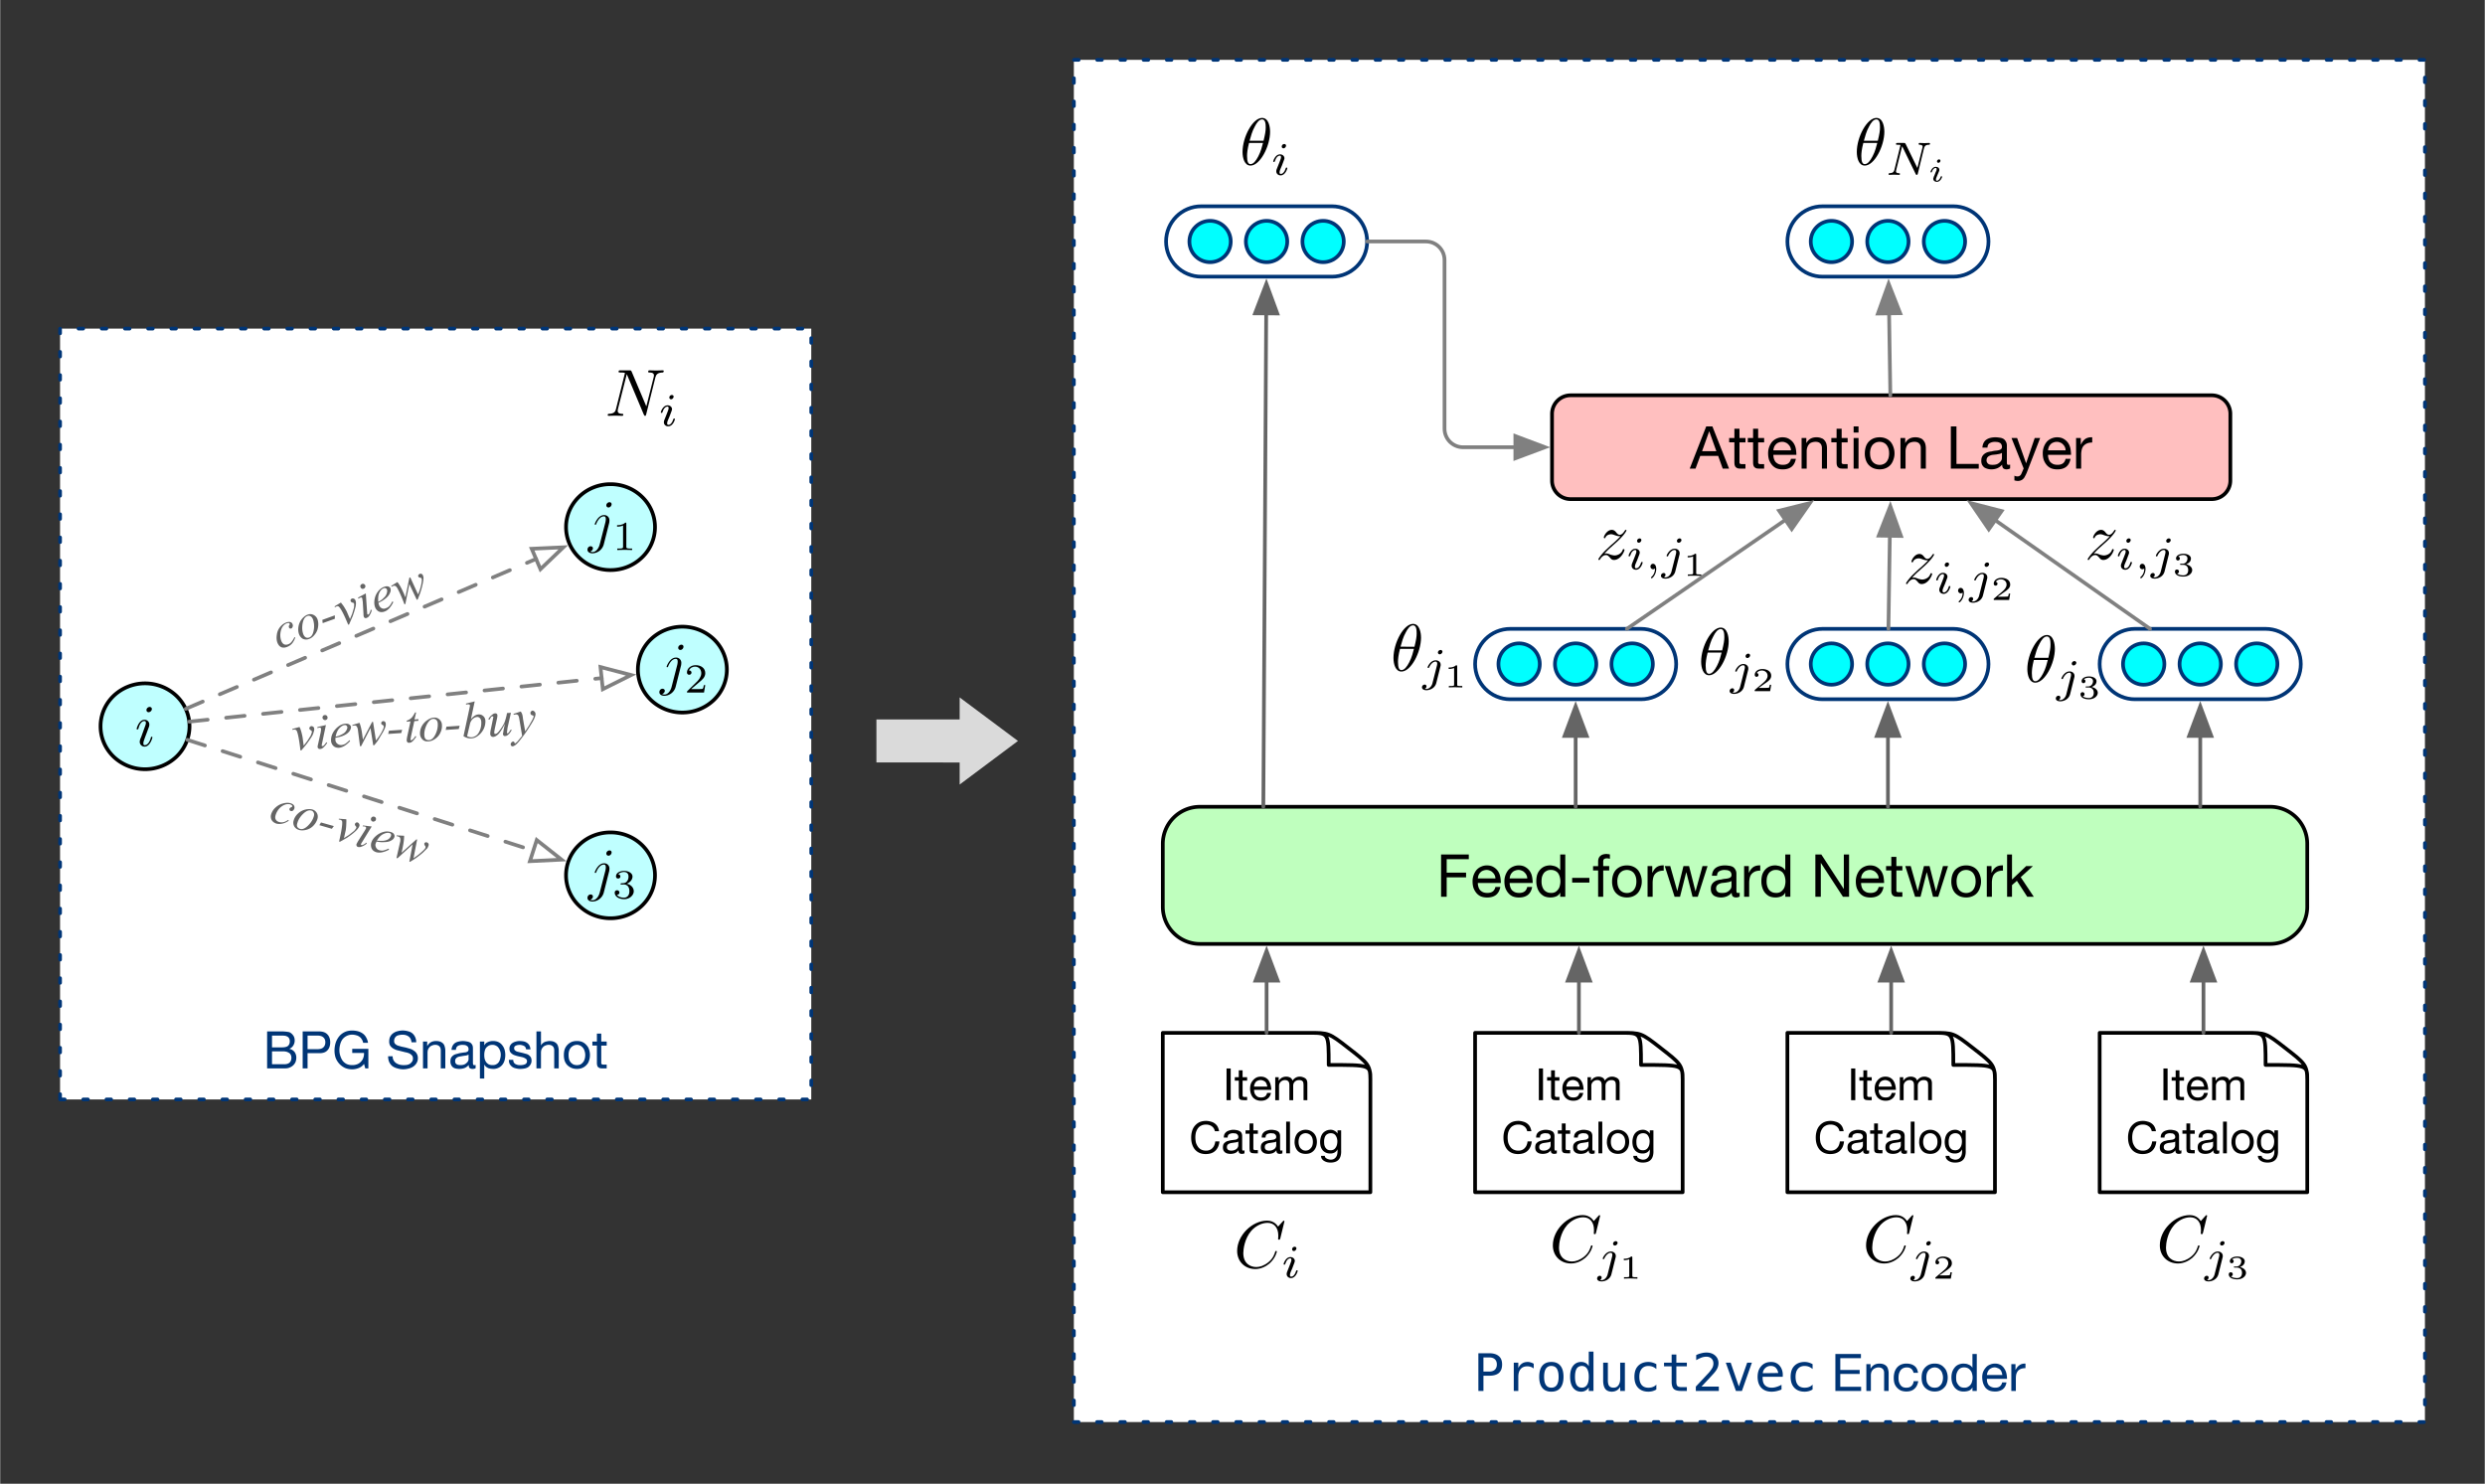 <svg xmlns="http://www.w3.org/2000/svg" xmlns:xlink="http://www.w3.org/1999/xlink" viewBox="329.852 74.699 214.211 127.926" width="700" height="417.967" xmlns:v="https://vecta.io/nano"><rect x="329.852" y="74.699" width="214.211" height="127.926" fill="#333333" stroke="none"/><style><![CDATA[.B{fill:rgb(0%, 0%, 0%)}.C{clip-rule:nonzero}.D{stroke-linecap:round}.E{stroke-linejoin:round}.F{fill:none}.G{stroke-miterlimit:10}.H{stroke-width:.32}.I{stroke:rgb(0%, 0%, 0%)}.J{fill:rgb(39.607%, 39.607%, 39.607%)}.K{fill:rgb(0%, 100%, 100%)}.L{fill:rgb(50.197%, 50.197%, 50.197%)}.M{stroke:rgb(0%, 20.784%, 46.274%)}.N{fill:rgb(100%, 100%, 100%)}.O{stroke:rgb(39.607%, 39.607%, 39.607%)}.P{fill:rgb(74.902%, 100%, 100%)}.Q{stroke:rgb(50.197%, 50.197%, 50.197%)}.R{stroke-dasharray:1.6 1.6}.S{stroke-dasharray:0.4, 1.6}]]></style><defs><clipPath id="A"><path d="M422 79.699h117.063v117.926H422zm0 0" class="C"/></clipPath><clipPath id="B"><path d="M436.32 179.891H441V185h-4.68zm0 0" class="C"/></clipPath><clipPath id="C"><path d="M440 182h1.75v3H440zm0 0" class="C"/></clipPath><clipPath id="D"><path d="M463.645 179.41H468V184h-4.355zm0 0" class="C"/></clipPath><clipPath id="E"><path d="M467 181h3v4.418h-3zm0 0" class="C"/></clipPath><clipPath id="F"><path d="M469 183h2.313v2H469zm0 0" class="C"/></clipPath><clipPath id="G"><path d="M490.648 179.41H495V184h-4.352zm0 0" class="C"/></clipPath><clipPath id="H"><path d="M494 181h3v4.418h-3zm0 0" class="C"/></clipPath><clipPath id="I"><path d="M496 183h2.316v2H496zm0 0" class="C"/></clipPath><clipPath id="J"><path d="M516 179.41h5V184h-5zm0 0" class="C"/></clipPath><clipPath id="K"><path d="M519 181h3v4.418h-3zm0 0" class="C"/></clipPath><clipPath id="L"><path d="M521 183h2.645v2.418H521zm0 0" class="C"/></clipPath><clipPath id="M"><path d="M504.469 129.395H507V134h-2.531zm0 0" class="C"/></clipPath><clipPath id="N"><path d="M507 131h2v4.402h-2zm0 0" class="C"/></clipPath><clipPath id="O"><path d="M509 133h1.859v2H509zm0 0" class="C"/></clipPath><clipPath id="P"><path d="M476.348 128.758H479V133h-2.652zm0 0" class="C"/></clipPath><clipPath id="Q"><path d="M478 131h3v3.766h-3zm0 0" class="C"/></clipPath><clipPath id="R"><path d="M481 132h1.738v2.766H481zm0 0" class="C"/></clipPath><clipPath id="S"><path d="M449.82 128.438H453V133h-3.18zm0 0" class="C"/></clipPath><clipPath id="T"><path d="M452 130h3v4.445h-3zm0 0" class="C"/></clipPath><clipPath id="U"><path d="M436.957 84.813H440V89h-3.043zm0 0" class="C"/></clipPath><clipPath id="V"><path d="M439 87h2v2.926h-2zm0 0" class="C"/></clipPath><clipPath id="W"><path d="M467.477 120.289H471V123h-3.523zm0 0" class="C"/></clipPath><clipPath id="X"><path d="M470 121h5v3.762h-5zm0 0" class="C"/></clipPath><clipPath id="Y"><path d="M475 122h1.746v2.762H475zm0 0" class="C"/></clipPath><clipPath id="Z"><path d="M494.004 122.363H497V126h-2.996zm0 0" class="C"/></clipPath><clipPath id="a"><path d="M496 123h6v3.84h-6zm0 0" class="C"/></clipPath><clipPath id="b"><path d="M501 124h2.27v2.84H501zm0 0" class="C"/></clipPath><clipPath id="c"><path d="M509.664 120.289H513V123h-3.336zm0 0" class="C"/></clipPath><clipPath id="d"><path d="M512 121h5v3.762h-5zm0 0" class="C"/></clipPath><clipPath id="e"><path d="M517 122h1.93v2.762H517zm0 0" class="C"/></clipPath><clipPath id="f"><path d="M489.848 84.813H493V89h-3.152zm0 0" class="C"/></clipPath><clipPath id="g"><path d="M496 88h1.52v2.566H496zm0 0" class="C"/></clipPath><clipPath id="h"><path d="M334.852 102H400v68h-65.148zm0 0" class="C"/></clipPath><clipPath id="i"><path d="M341.539 135.402H343v3.77h-1.461zm0 0" class="C"/></clipPath><clipPath id="j"><path d="M380.391 117.75H383v4.793h-2.609zm0 0" class="C"/></clipPath><clipPath id="k"><path d="M383 119h1.547v3.543H383zm0 0" class="C"/></clipPath><clipPath id="l"><path d="M386.59 130.035H389v4.793h-2.41zm0 0" class="C"/></clipPath><clipPath id="m"><path d="M389 132h1.742v2.828H389zm0 0" class="C"/></clipPath><clipPath id="n"><path d="M380.391 148H383v4.566h-2.609zm0 0" class="C"/></clipPath><clipPath id="o"><path d="M382 149h2.547v3.566H382zm0 0" class="C"/></clipPath><clipPath id="p"><path d="M382.051 106.449H388V111h-5.949zm0 0" class="C"/></clipPath><clipPath id="q"><path d="M386 108h2.121v3.563H386zm0 0" class="C"/></clipPath><path id="r" d="M458.763 150.436h-1.516c.008-.102.031-.195.063-.281.039-.094.094-.172.156-.234a.54.54 0 0 1 .234-.156c.094-.039.195-.062.313-.062.102 0 .195.023.281.063a.54.54 0 0 1 .234.156.7.7 0 0 1 .172.234c.039.086.063.18.063.281zm.422.734h-.422c-.043.18-.121.309-.234.391s-.266.125-.453.125c-.148 0-.273-.02-.375-.062a.9.9 0 0 1-.266-.187c-.062-.082-.109-.176-.141-.281a1.11 1.11 0 0 1-.047-.328h1.984a3.01 3.01 0 0 0-.047-.516 1.33 1.33 0 0 0-.187-.484 1.14 1.14 0 0 0-.375-.359c-.156-.102-.355-.156-.594-.156a1.2 1.2 0 0 0-.5.109c-.148.063-.277.156-.391.281-.105.125-.187.273-.25.438a1.56 1.56 0 0 0-.094.547c0 .199.023.387.078.563.063.168.145.313.25.438a1.06 1.06 0 0 0 .391.297c.156.063.336.094.547.094.301 0 .551-.07.75-.219.195-.156.32-.383.375-.687zm0 0"/><path id="s" d="M462.739 150.717c0-.125.008-.25.031-.375a1.04 1.04 0 0 1 .141-.328.65.65 0 0 1 .25-.219c.102-.062.227-.094.375-.094s.27.027.375.078c.113.055.203.125.266.219a1.04 1.04 0 0 1 .141.328 1.45 1.45 0 0 1 .047.375c0 .117-.016.234-.047.359-.023.117-.07.219-.141.313a.8.8 0 0 1-.25.234.71.71 0 0 1-.359.078c-.148 0-.273-.023-.375-.078a.72.72 0 0 1-.266-.219c-.062-.094-.109-.195-.141-.312s-.047-.234-.047-.359zm2.047 1.297v-3.641h-.437v1.359c-.055-.082-.117-.148-.187-.203a.8.8 0 0 0-.219-.125c-.074-.031-.152-.051-.234-.062a1.01 1.01 0 0 0-.219-.031c-.199 0-.375.039-.531.109a1.12 1.12 0 0 0-.375.297c-.105.125-.184.273-.234.438a2.13 2.13 0 0 0-.062.531 1.68 1.68 0 0 0 .078.531c.051.168.125.313.219.438a1.27 1.27 0 0 0 .375.313c.156.07.336.109.547.109a1.34 1.34 0 0 0 .5-.094c.156-.07.27-.18.344-.328v.359zm0 0"/><path id="t" d="M469.274 150.702a1.36 1.36 0 0 1 .063-.437c.039-.125.098-.227.172-.312.082-.082.172-.145.266-.187a.91.91 0 0 1 .328-.062.81.81 0 0 1 .313.063.75.75 0 0 1 .266.188c.07.086.129.188.172.313s.063.273.063.438a1.41 1.41 0 0 1-.062.422c-.043.125-.102.23-.172.313a.66.66 0 0 1-.266.188c-.094.043-.199.063-.312.063s-.227-.02-.328-.062a.79.79 0 0 1-.266-.187.83.83 0 0 1-.172-.312c-.043-.125-.062-.266-.062-.422zm-.453 0a1.68 1.68 0 0 0 .078.531 1.21 1.21 0 0 0 .234.438c.113.125.25.227.406.297.164.07.352.109.563.109s.391-.039.547-.109c.164-.07.301-.172.406-.297s.18-.27.234-.437a1.49 1.49 0 0 0 .094-.531 1.56 1.56 0 0 0-.094-.547c-.055-.164-.133-.312-.234-.437a1.13 1.13 0 0 0-.406-.297c-.156-.07-.34-.109-.547-.109s-.398.039-.562.109c-.156.074-.293.172-.406.297-.105.125-.184.273-.234.438s-.078.352-.078.547zm0 0"/><path id="u" d="M471.881 149.373v2.641h.438v-1.172a1.9 1.9 0 0 1 .047-.453c.031-.133.082-.242.156-.328.082-.094.18-.164.297-.219.125-.051.273-.078.453-.078v-.453c-.242-.008-.437.039-.594.141-.148.105-.273.266-.375.484h-.016v-.562zm0 0"/><path id="v" d="M476.209 152.014l.844-2.641h-.437l-.594 2.156h-.016l-.547-2.156h-.484l-.531 2.156-.609-2.156h-.469l.844 2.641h.469l.531-2.094h.016l.531 2.094zm0 0"/><path id="w" d="M479.819 151.998c-.086.051-.187.078-.312.078-.117 0-.211-.031-.281-.094-.062-.07-.094-.176-.094-.312-.117.137-.258.242-.422.313a1.34 1.34 0 0 1-.5.094 1.18 1.18 0 0 1-.344-.047c-.105-.031-.199-.07-.281-.125a.8.8 0 0 1-.187-.234.78.78 0 0 1-.062-.328c0-.156.023-.281.078-.375a.69.69 0 0 1 .203-.234c.082-.062.176-.109.281-.141s.211-.051.328-.062a2.1 2.1 0 0 1 .328-.062c.113-.008.211-.023.297-.047s.145-.051.188-.094c.051-.039.078-.102.078-.187 0-.094-.023-.172-.062-.234-.031-.062-.078-.102-.141-.125a.56.56 0 0 0-.187-.062l-.203-.016c-.18 0-.328.039-.453.109-.125.063-.195.195-.203.391h-.437c.008-.164.047-.305.109-.422s.141-.203.234-.266c.102-.07.223-.125.359-.156s.273-.047.422-.047c.113 0 .227.012.344.031a.85.85 0 0 1 .328.094c.094.055.164.133.219.234.063.094.094.215.094.359v1.359c0 .105.004.184.016.234.02.043.063.063.125.063a.67.67 0 0 0 .141-.016zm-.703-1.344a.64.64 0 0 1-.234.094l-.266.047-.297.031a.87.87 0 0 0-.266.078c-.074.031-.137.078-.187.141s-.078.152-.078.266c0 .063.016.121.047.172s.066.094.109.125a.41.41 0 0 0 .156.063 1.1 1.1 0 0 0 .203.016c.145 0 .266-.016.359-.047a.72.72 0 0 0 .25-.156c.07-.062.125-.125.156-.187a.51.51 0 0 0 .047-.203zm0 0"/><path id="x" d="M493.332 149.373v-.797h-.437v.797h-.453v.375h.453v1.688c0 .125.008.227.031.297s.055.133.109.172a.47.47 0 0 0 .188.094 2.16 2.16 0 0 0 .297.016h.328v-.391h-.203-.156c-.043-.008-.078-.02-.109-.031-.023-.02-.039-.047-.047-.078v-.125-1.641h.516v-.375zm0 0"/><path id="y" d="M447.984 167.816c0-1.301-.227-1.461-1.887-2.75l-.02-.016c-1.668-1.301-1.687-1.301-3.398-1.301h-12.594v13.742h17.898zm0 0"/><path id="z" d="M447.984 167.816c0-1.301-.227-1.461-1.887-2.75l-.02-.016c-1.668-1.301-1.688-1.301-3.398-1.301h-12.594v13.742h17.898zm0-.066c0-1.234-.02-1.234-3.594-1.234 0-2.75 0-2.766-1.605-2.766"/><path id="AA" d="M436.965 167.571v-.594h-.328v.594h-.344v.297h.344v1.25c0 .094.004.172.016.234.02.055.047.094.078.125.039.031.094.055.156.063s.133.016.219.016h.25v-.281h-.156-.125c-.031-.008-.059-.02-.078-.031-.012-.02-.023-.039-.031-.062v-.094-1.219h.391v-.297zm0 0"/><path id="AB" d="M439.095 168.383h-1.141c0-.082.016-.156.047-.219.031-.07.066-.133.109-.187.051-.051.109-.086.172-.109a.57.57 0 0 1 .234-.047c.082 0 .156.016.219.047.07.023.133.059.188.109s.086.117.109.188c.031.063.051.137.063.219zm.313.547h-.328c-.031.125-.09.227-.172.297-.086.063-.199.094-.344.094-.105 0-.199-.016-.281-.047-.074-.039-.137-.094-.187-.156s-.09-.129-.109-.203c-.023-.082-.031-.164-.031-.25h1.484a1.54 1.54 0 0 0-.047-.375 1.09 1.09 0 0 0-.141-.375c-.062-.113-.156-.207-.281-.281-.117-.07-.262-.109-.437-.109-.137 0-.262.027-.375.078-.105.055-.199.125-.281.219a1.08 1.08 0 0 0-.203.328c-.043.125-.062.262-.062.406 0 .156.02.297.063.422a1.01 1.01 0 0 0 .172.328.83.83 0 0 0 .297.219 1.03 1.03 0 0 0 .422.078c.219 0 .398-.055.547-.172.156-.113.254-.281.297-.5zm0 0"/><path id="AC" d="M439.78 167.571v1.984h.328v-1.234a.67.67 0 0 1 .016-.141.53.53 0 0 1 .094-.172.45.45 0 0 1 .156-.125c.07-.039.156-.062.25-.062.07 0 .129.012.172.031a.34.34 0 0 1 .125.094.38.38 0 0 1 .063.141 1.17 1.17 0 0 1 .016.172v1.297h.328v-1.234c0-.156.047-.273.141-.359.094-.094.219-.141.375-.141.082 0 .145.012.188.031a.34.34 0 0 1 .125.094c.031.043.047.09.047.141a1.17 1.17 0 0 1 .016.172v1.297h.328v-1.453c0-.102-.016-.191-.047-.266s-.078-.129-.141-.172c-.055-.039-.121-.07-.203-.094-.074-.031-.164-.047-.266-.047-.125 0-.246.031-.359.094-.105.063-.195.148-.266.25-.031-.125-.102-.211-.203-.266a.75.75 0 0 0-.328-.078c-.281 0-.496.117-.641.344h-.016v-.297zm0 0"/><path id="AD" d="M434.579 172.231h.359a1.24 1.24 0 0 0-.125-.391c-.062-.113-.148-.207-.25-.281-.094-.07-.211-.125-.344-.156a1.36 1.36 0 0 0-.406-.062c-.211 0-.398.039-.562.109a1.22 1.22 0 0 0-.641.766 1.92 1.92 0 0 0-.078.563c0 .199.023.387.078.563.051.168.129.32.234.453a1.06 1.06 0 0 0 .391.297c.156.07.336.109.547.109.352 0 .629-.094.828-.281.207-.195.328-.469.359-.812h-.359a1.08 1.08 0 0 1-.078.313c-.031.094-.086.18-.156.25a.61.61 0 0 1-.234.172.78.78 0 0 1-.328.063.93.93 0 0 1-.422-.094c-.117-.062-.211-.145-.281-.25s-.133-.223-.172-.359a2.15 2.15 0 0 1-.047-.453c0-.133.016-.27.047-.406.039-.133.098-.254.172-.359a.69.69 0 0 1 .281-.234c.113-.062.254-.094.422-.094.188 0 .348.047.484.141.145.094.238.242.281.438zm0 0"/><path id="AE" d="M437.129 174.137c-.062.031-.141.047-.234.047-.086 0-.152-.023-.203-.062-.055-.051-.078-.133-.078-.25-.086.117-.187.199-.312.25a1.18 1.18 0 0 1-.375.063 1.15 1.15 0 0 1-.266-.031.64.64 0 0 1-.203-.094c-.062-.051-.109-.109-.141-.172a.66.66 0 0 1-.047-.266c0-.102.016-.191.047-.266a.51.51 0 0 1 .156-.172c.063-.051.133-.086.219-.109l.25-.062.25-.031a1.74 1.74 0 0 0 .203-.031.34.34 0 0 0 .141-.078c.039-.031.063-.078.063-.141 0-.07-.016-.129-.047-.172a.27.27 0 0 0-.094-.094c-.043-.031-.09-.047-.141-.047l-.156-.016a.71.71 0 0 0-.344.078c-.094.055-.141.152-.141.297h-.328c0-.125.02-.227.063-.312a.72.72 0 0 1 .188-.203.93.93 0 0 1 .266-.109c.102-.031.207-.047.313-.047.094 0 .18.012.266.031a.72.72 0 0 1 .25.078.39.39 0 0 1 .172.156.6.6 0 0 1 .063.281v1.016c0 .086.004.148.016.188.008.031.039.047.094.047.02 0 .051-.008.094-.031zm-.531-1.016a.36.36 0 0 1-.172.063l-.203.031-.219.031c-.074.012-.141.031-.203.063-.055.023-.102.059-.141.109-.031.043-.047.105-.047.188 0 .055.008.102.031.141a.55.55 0 0 0 .078.094c.039.023.082.039.125.047a.5.5 0 0 0 .141.016.73.73 0 0 0 .281-.047c.07-.031.133-.066.188-.109.051-.051.086-.102.109-.156a.4.4 0 0 0 .031-.141zm0 0"/><path id="AF" d="M441.791 173.153a1.04 1.04 0 0 1 .047-.328.67.67 0 0 1 .125-.234c.063-.062.129-.109.203-.141a.57.57 0 0 1 .234-.047.6.6 0 0 1 .234.047.5.5 0 0 1 .203.141.59.59 0 0 1 .141.234 1.04 1.04 0 0 1 .047.328c0 .117-.016.219-.047.313a.59.59 0 0 1-.141.234c-.055.063-.121.117-.203.156a.6.6 0 0 1-.234.047.57.57 0 0 1-.234-.047c-.074-.039-.141-.094-.203-.156a.67.67 0 0 1-.125-.234c-.031-.094-.047-.195-.047-.312zm-.344 0a1.23 1.23 0 0 0 .063.406 1.01 1.01 0 0 0 .172.328.83.83 0 0 0 .297.219 1.11 1.11 0 0 0 .422.078c.164 0 .305-.027.422-.078a.9.9 0 0 0 .297-.219c.082-.094.145-.203.188-.328a1.34 1.34 0 0 0 .063-.406 1.36 1.36 0 0 0-.062-.406c-.043-.125-.105-.234-.187-.328a.96.96 0 0 0-.297-.219c-.117-.062-.258-.094-.422-.094a.93.93 0 0 0-.422.094c-.117.055-.215.125-.297.219a1.01 1.01 0 0 0-.172.328c-.043.125-.062.262-.062.406zm0 0"/><path id="AG" d="M445.462 173.965v-1.812h-.312v.281c-.062-.102-.148-.18-.25-.234a.66.66 0 0 0-.344-.094c-.168 0-.312.039-.437.109-.117.063-.211.148-.281.25a1.04 1.04 0 0 0-.141.328 1.49 1.49 0 0 0-.047.359c0 .137.016.266.047.391a1.01 1.01 0 0 0 .172.328c.07.086.16.152.266.203.113.055.242.078.391.078a.77.77 0 0 0 .359-.078.64.64 0 0 0 .266-.281v.141a1.44 1.44 0 0 1-.031.297c-.023.094-.059.172-.109.234-.043.063-.102.113-.172.156a.6.6 0 0 1-.281.063c-.055 0-.109-.012-.172-.031-.055-.012-.105-.031-.156-.062a.31.31 0 0 1-.125-.094c-.031-.031-.047-.078-.047-.141h-.328c0 .102.023.191.078.266s.113.129.188.172a.93.93 0 0 0 .266.109 1.38 1.38 0 0 0 .281.031c.32 0 .555-.086.703-.25.145-.156.219-.398.219-.719zm-.906-.094c-.117 0-.211-.02-.281-.062a.6.6 0 0 1-.172-.172.79.79 0 0 1-.094-.25 2.1 2.1 0 0 1-.016-.266.99.99 0 0 1 .031-.266.64.64 0 0 1 .094-.234.45.45 0 0 1 .188-.156c.07-.039.16-.062.266-.062s.191.023.266.063.129.102.172.172a.86.86 0 0 1 .094.219c.02.086.031.168.031.25a1.38 1.38 0 0 1-.031.281c-.023.094-.059.18-.109.25-.043.074-.102.133-.172.172s-.164.063-.266.063zm0 0"/><path id="AH" d="M440.574 180.003c0-.016-.016-.062-.062-.062-.016 0-.031.016-.094.078l-.391.438c-.062-.078-.312-.516-.953-.516-1.281 0-2.578 1.266-2.578 2.609 0 .938.688 1.563 1.563 1.563.5 0 .938-.234 1.234-.484.531-.484.625-1 .625-1.016 0-.062-.047-.062-.062-.062-.031 0-.062.016-.078.063-.047.172-.172.578-.578.906-.391.313-.75.422-1.047.422-.516 0-1.125-.297-1.125-1.203 0-.328.109-1.25.688-1.922.359-.406.891-.687 1.406-.687.578 0 .922.438.922 1.094 0 .234-.016.25-.016.297 0 .063.063.063.078.063.078 0 .078-.016.109-.109zm0 0"/><path id="AI" d="M441.608 182.331c0-.062-.047-.141-.156-.141s-.219.094-.219.219c0 .063.047.156.156.156s.219-.125.219-.234zm-.812 2.047c-.016.047-.031.094-.031.172 0 .188.156.344.375.344.406 0 .578-.562.578-.625 0-.047-.047-.047-.062-.047-.062 0-.062.016-.078.063-.094.328-.266.484-.422.484-.078 0-.109-.047-.109-.141s.031-.156.063-.25l.141-.328.188-.5c.016-.047.031-.094.031-.125 0-.203-.172-.344-.391-.344-.391 0-.578.547-.578.609 0 .047.063.047.063.047.063 0 .063-.016.078-.062.109-.344.281-.484.438-.484.063 0 .094.031.094.141 0 .094-.031.156-.125.406zm0 0"/><path id="AJ" d="M469.296 181.852c0-.062-.062-.141-.156-.141-.125 0-.234.109-.234.219 0 .063.047.156.156.156s.234-.109.234-.234zm-.859 2.719c-.062.266-.281.5-.516.5-.047 0-.094 0-.141-.016.109-.047.141-.156.141-.203 0-.109-.078-.156-.156-.156a.24.24 0 0 0-.234.234c0 .156.156.25.391.25.25 0 .719-.141.844-.625l.359-1.437c.016-.047.016-.078.016-.141 0-.219-.187-.375-.422-.375-.453 0-.703.547-.703.609 0 .047.047.047.063.047.047 0 .063 0 .078-.062.109-.234.313-.484.547-.484.094 0 .141.063.141.188 0 .047-.016.109-.016.125zm0 0"/><path id="AK" d="M470.567 183.129c0-.094-.016-.094-.109-.094-.203.188-.516.188-.578.188h-.047v.125h.047a1.42 1.42 0 0 0 .422-.078v1.422c0 .094 0 .125-.297.125h-.156v.125c.172-.016.422-.016.578-.016l.578.016v-.125h-.141c-.297 0-.297-.031-.297-.125zm0 0"/><path id="AL" d="M498.118 184.394h-.125c0 .047-.031.234-.078.25-.031.016-.266.016-.312.016h-.562l.578-.406c.25-.172.5-.344.5-.641 0-.375-.344-.578-.766-.578-.375 0-.656.219-.656.5 0 .156.125.172.156.172.078 0 .172-.047.172-.156s-.078-.172-.156-.172c.078-.125.234-.219.438-.219.266 0 .5.172.5.453 0 .234-.156.422-.375.609l-.703.594c-.031.016-.031.016-.031.047v.078h1.328zm0 0"/><path id="AM" d="M522.694 183.988c.266 0 .438.172.438.453 0 .297-.172.453-.422.453-.031 0-.375 0-.531-.156.125-.016.156-.109.156-.172 0-.109-.078-.172-.172-.172s-.172.063-.172.172c0 .297.328.438.719.438.469 0 .766-.281.766-.562 0-.234-.219-.437-.531-.5.344-.125.422-.328.422-.5 0-.234-.281-.406-.641-.406s-.641.156-.641.406c0 .141.109.172.156.172.094 0 .172-.062.172-.172a.15.15 0 0 0-.141-.156c.125-.125.375-.141.438-.141.203 0 .359.109.359.297 0 .172-.109.438-.406.453h-.172c-.031 0-.062.016-.062.047 0 .047.031.047.078.047zm0 0"/><path id="AN" d="M433.402 92.484h11.266c1.676 0 3.035 1.359 3.035 3.035s-1.359 3.035-3.035 3.035h-11.266c-1.676 0-3.035-1.359-3.035-3.035s1.359-3.035 3.035-3.035zm0 0"/><path id="AO" d="M435.422 94.262c.695.695.695 1.824 0 2.52s-1.824.695-2.52 0-.695-1.824 0-2.52 1.824-.699 2.52 0"/><path id="AP" d="M462.066 130.691c.695.695.695 1.824 0 2.52s-1.824.695-2.52 0-.695-1.824 0-2.52 1.824-.695 2.52 0"/><path id="AQ" d="M506.997 130.619c0-.375-.109-1.172-.687-1.172-.797 0-1.687 1.625-1.687 2.938 0 .531.172 1.172.688 1.172.813 0 1.688-1.641 1.688-2.937zm-1.766.797c.109-.375.219-.828.453-1.234.141-.281.359-.609.625-.609.281 0 .313.375.313.703 0 .281-.047.563-.187 1.141zm1.156.188c-.062.25-.187.75-.406 1.156-.203.391-.422.672-.672.672-.187 0-.297-.172-.297-.703 0-.234.031-.578.172-1.125zm0 0"/><path id="AR" d="M485.161 112.462v2.641h.438v-1.484a1.04 1.04 0 0 1 .047-.328c.031-.102.078-.191.141-.266.063-.082.141-.141.234-.172a1 1 0 0 1 .359-.062c.164 0 .297.047.391.141s.141.227.141.391v1.781h.438v-1.734a1.51 1.51 0 0 0-.047-.391.8.8 0 0 0-.156-.297.53.53 0 0 0-.281-.203c-.117-.051-.258-.078-.422-.078-.398 0-.684.164-.859.484h-.016v-.422zm0 0"/><path id="AS" d="M468.153 122.447a6.17 6.17 0 0 1 .672-.656c0-.016.359-.312.563-.516.547-.531.672-.812.672-.844 0-.047-.047-.047-.062-.047-.031 0-.047.016-.078.063-.172.266-.297.359-.437.359-.125 0-.203-.078-.281-.172-.109-.141-.219-.25-.406-.25-.422 0-.687.531-.687.656 0 .016.016.063.063.063.063 0 .063-.031.078-.062.109-.266.438-.281.484-.281.125 0 .234.047.359.094.234.078.297.078.453.078-.219.25-.687.672-.797.75l-.516.484c-.391.391-.594.719-.594.75 0 .063.047.063.063.063.047 0 .063-.016.094-.078.125-.203.313-.344.484-.344.141 0 .188.047.344.203.094.125.188.219.359.219.563 0 .906-.734.906-.875 0-.031-.031-.062-.078-.062s-.062.031-.078.078c-.125.359-.5.469-.687.469-.109 0-.219-.031-.344-.062-.187-.078-.281-.109-.391-.109-.016 0-.109 0-.156.031zm0 0"/><path id="AT" d="M472.518 123.714a.91.91 0 0 1-.312.734c-.016.016-.031.031-.031.047 0 .031.031.063.063.063.063 0 .391-.328.391-.812 0-.234-.094-.437-.281-.437-.125 0-.219.109-.219.234a.23.23 0 0 0 .234.234c.094 0 .156-.062.156-.062zm0 0"/><path id="AU" d="M378.854 165.656a1.27 1.27 0 0 1 .047-.359.88.88 0 0 1 .156-.281c.07-.07.148-.129.234-.172.094-.039.188-.062.281-.062.102 0 .195.023.281.063s.156.102.219.172a.66.66 0 0 1 .156.281c.039.105.063.227.063.359 0 .148-.023.277-.062.391-.031.105-.086.195-.156.266-.062.074-.137.133-.219.172-.086.031-.18.047-.281.047-.094 0-.187-.016-.281-.047-.086-.039-.164-.098-.234-.172a.84.84 0 0 1-.156-.266c-.031-.113-.047-.242-.047-.391zm-.406 0c0 .18.02.34.063.484.051.148.125.273.219.375.102.105.223.188.359.25.145.063.305.094.484.094.188 0 .348-.031.484-.094s.25-.145.344-.25a.86.86 0 0 0 .219-.375c.051-.145.078-.305.078-.484a1.44 1.44 0 0 0-.078-.469c-.043-.145-.117-.27-.219-.375-.094-.113-.211-.203-.344-.266s-.297-.094-.484-.094c-.18 0-.34.031-.484.094a1.09 1.09 0 0 0-.359.266c-.094.105-.168.23-.219.375-.043.148-.062.305-.062.469zm0 0"/><path id="AV" d="M472.637 194.499a1.34 1.34 0 0 1-.328.141c-.117.031-.234.047-.359.047-.375 0-.672-.113-.891-.344-.211-.227-.312-.539-.312-.937 0-.406.102-.719.313-.937.219-.227.516-.344.891-.344a1.2 1.2 0 0 1 .344.047 1.68 1.68 0 0 1 .344.141v.422c-.105-.094-.215-.16-.328-.203-.105-.039-.227-.062-.359-.062-.25 0-.445.086-.578.25-.137.156-.203.387-.203.688s.066.539.203.703c.133.156.328.234.578.234.145 0 .27-.02.375-.062a.83.83 0 0 0 .313-.203zm0 0"/><path id="AW" d="M382.563 118.17c0-.094-.062-.172-.187-.172-.109 0-.266.109-.266.266 0 .094.063.188.188.188.141 0 .266-.141.266-.281zm-1.016 3.438c-.094.391-.344.688-.625.688-.031 0-.109 0-.203-.047.156-.047.234-.172.234-.281 0-.078-.062-.172-.203-.172-.125 0-.266.109-.266.297 0 .203.203.313.438.313a1.04 1.04 0 0 0 .969-.781l.469-1.859c.016-.109.016-.172.016-.187a.44.44 0 0 0-.469-.469c-.516 0-.797.734-.797.781s.047.047.047.047c.047 0 .063 0 .094-.094.125-.312.359-.625.641-.625.078 0 .172.016.172.234 0 .125-.016.172-.031.266zm0 0"/></defs><g clip-path="url(#A)" class="D E G H M S"><path d="M422.418 197.305h116.484V79.859H422.418zm0 0" fill="#fff"/></g><path fill="rgb(92.157%, 92.157%, 92.157%)" d="M373.84 157.84h22.492v-45.383H373.84zm0 0"/><path fill="rgb(74.902%, 100%, 74.51%)" d="M433.281 144.258h92.281c1.766 0 3.195 1.43 3.195 3.195v5.434a3.2 3.2 0 0 1-3.195 3.195h-92.281a3.2 3.2 0 0 1-3.195-3.195v-5.434a3.2 3.2 0 0 1 3.195-3.195zm0 0" class="D E G H I"/><g class="B"><path d="M454.078 148.373v3.641h.484v-1.672h1.672v-.406h-1.672v-1.156h1.906v-.406zm0 0"/><use xlink:href="#r"/><use xlink:href="#r" x="2.745"/><use xlink:href="#s"/><path d="M465.38 150.389v.406h1.484v-.406zm2.239-.641v2.266h.438v-2.266h.516v-.375h-.516v-.375c0-.113.023-.191.078-.234.063-.039.145-.062.25-.062a.73.73 0 0 1 .125.016.24.24 0 0 1 .125.031v-.375a.33.33 0 0 0-.141-.031l-.141-.016c-.242 0-.422.059-.547.172-.125.105-.187.266-.187.484v.391h-.437v.375zm0 0"/><use xlink:href="#t"/><use xlink:href="#u"/><use xlink:href="#v"/><use xlink:href="#w"/><use xlink:href="#u" x="8.324"/><use xlink:href="#s" x="19.405"/><path d="M486.348 148.373v3.641h.469v-2.922l1.906 2.922h.531v-3.641h-.453v2.953h-.016l-1.922-2.953zm0 0"/><use xlink:href="#r" x="33.042"/><use xlink:href="#x"/><use xlink:href="#v" x="20.734"/><use xlink:href="#t" x="29.248"/><use xlink:href="#u" x="29.248"/><path d="M502.878 148.373v3.641h.422v-1l.422-.375.891 1.375h.563l-1.125-1.687 1.047-.953h-.578l-1.219 1.156v-2.156zm0 0"/></g><use xlink:href="#y" class="N"/><use xlink:href="#z" class="D E F G H I"/><g class="B"><path d="M435.582 166.821v2.734h.359v-2.734zm0 0"/><use xlink:href="#AA"/><use xlink:href="#AB"/><use xlink:href="#AC"/><use xlink:href="#AD"/><use xlink:href="#AE"/><use xlink:href="#AA" x="0.927" y="4.582"/><use xlink:href="#AE" x="3.268"/><path d="M440.722 171.403v2.734h.328v-2.734zm0 0"/><use xlink:href="#AF"/><use xlink:href="#AG"/></g><path d="M474.906 167.816c0-1.301-.227-1.461-1.887-2.75l-.016-.016c-1.672-1.301-1.687-1.301-3.402-1.301h-12.59v13.742h17.895zm0 0" class="N"/><path d="M474.906 167.816c0-1.301-.227-1.461-1.887-2.75l-.016-.016c-1.672-1.301-1.688-1.301-3.398-1.301h-12.594v13.742h17.895zm0-.066c0-1.234-.016-1.234-3.59-1.234 0-2.75 0-2.766-1.609-2.766" class="D E F G H I"/><g class="B"><path d="M462.507 166.821v2.734h.359v-2.734zm1.383.75v-.594h-.328v.594h-.344v.297h.344v1.25c0 .094.004.172.016.234a.33.33 0 0 0 .078.125.32.32 0 0 0 .156.063c.062.008.133.016.219.016h.25v-.281h-.156H464c-.031-.008-.059-.02-.078-.031-.012-.02-.023-.039-.031-.062v-.094-1.219h.391v-.297zm0 0"/><use xlink:href="#AB" x="26.925"/><use xlink:href="#AC" x="26.924"/><use xlink:href="#AD" x="26.925"/><use xlink:href="#AE" x="26.925"/><use xlink:href="#AA" x="27.851" y="4.582"/><use xlink:href="#AE" x="30.192"/><path d="M467.647 171.403v2.734h.328v-2.734zm0 0"/><use xlink:href="#AF" x="26.925"/><use xlink:href="#AG" x="26.924"/></g><path d="M501.832 167.816c0-1.301-.227-1.461-1.887-2.75l-.02-.016c-1.668-1.301-1.684-1.301-3.398-1.301h-12.59v13.742h17.895zm0 0" class="N"/><path d="M501.832 167.816c0-1.301-.227-1.461-1.887-2.75l-.02-.016c-1.668-1.301-1.684-1.301-3.398-1.301h-12.59v13.742h17.895zm0-.066c0-1.234-.016-1.234-3.59-1.234 0-2.75 0-2.766-1.609-2.766" class="D E F G H I"/><g class="B"><path d="M489.431 166.821v2.734h.359v-2.734zm0 0"/><use xlink:href="#AA" x="53.85"/><use xlink:href="#AB" x="53.85"/><use xlink:href="#AC" x="53.849"/><use xlink:href="#AD" x="53.85"/><use xlink:href="#AE" x="53.849"/><use xlink:href="#AA" x="54.776" y="4.582"/><use xlink:href="#AE" x="57.117"/><path d="M494.571 171.403v2.734h.328v-2.734zm0 0"/><use xlink:href="#AF" x="53.85"/><use xlink:href="#AG" x="53.849"/></g><use xlink:href="#y" x="80.774" class="N"/><use xlink:href="#z" x="80.774" class="D E F G H I"/><g class="B"><path d="M516.356 166.821v2.734h.359v-2.734zm0 0"/><use xlink:href="#AA" x="80.774"/><use xlink:href="#AB" x="80.774"/><use xlink:href="#AC" x="80.774"/><use xlink:href="#AD" x="80.774"/><use xlink:href="#AE" x="80.774"/><use xlink:href="#AA" x="81.7" y="4.582"/><use xlink:href="#AE" x="84.041"/><path d="M521.496 171.403v2.734h.328v-2.734zm0 0"/><use xlink:href="#AF" x="80.774"/><use xlink:href="#AG" x="80.773"/></g><g clip-path="url(#B)" class="B"><use xlink:href="#AH"/></g><g clip-path="url(#C)" class="B"><use xlink:href="#AI"/></g><g clip-path="url(#D)" class="B"><path d="M467.792 179.524c0-.016-.016-.062-.062-.062-.016 0-.031.016-.094.078l-.391.438c-.062-.078-.312-.516-.953-.516-1.281 0-2.578 1.266-2.578 2.609 0 .938.688 1.563 1.563 1.563.5 0 .938-.234 1.234-.484.531-.484.625-1 .625-1.016 0-.062-.047-.062-.062-.062-.031 0-.062.016-.078.063-.047.172-.172.578-.578.906-.391.313-.75.422-1.047.422-.516 0-1.125-.297-1.125-1.203 0-.328.109-1.25.688-1.922.359-.406.891-.687 1.406-.687.578 0 .922.438.922 1.094 0 .234-.016.25-.016.297 0 .063.063.063.078.063.078 0 .078-.016.109-.109zm0 0"/></g><g clip-path="url(#E)" class="B"><use xlink:href="#AJ"/></g><g clip-path="url(#F)" class="B"><use xlink:href="#AK"/></g><g clip-path="url(#G)" class="B"><path d="M494.797 179.524c0-.016-.016-.062-.062-.062-.016 0-.031.016-.094.078l-.391.438c-.062-.078-.312-.516-.953-.516-1.281 0-2.578 1.266-2.578 2.609 0 .938.688 1.563 1.563 1.563.5 0 .938-.234 1.234-.484.531-.484.625-1 .625-1.016 0-.062-.047-.062-.062-.062-.031 0-.062.016-.078.063-.047.172-.172.578-.578.906-.391.313-.75.422-1.047.422-.516 0-1.125-.297-1.125-1.203 0-.328.109-1.25.688-1.922.359-.406.891-.687 1.406-.687.578 0 .922.438.922 1.094 0 .234-.016.25-.016.297 0 .063.063.063.078.063.078 0 .078-.016.109-.109zm0 0"/></g><g clip-path="url(#H)" class="B"><path d="M496.3 181.852c0-.062-.062-.141-.156-.141-.125 0-.234.109-.234.219 0 .063.047.156.156.156s.234-.109.234-.234zm-.859 2.719c-.062.266-.281.5-.516.5-.047 0-.094 0-.141-.016.109-.047.141-.156.141-.203 0-.109-.078-.156-.156-.156a.24.24 0 0 0-.234.234c0 .156.156.25.391.25.25 0 .719-.141.844-.625l.359-1.437c.016-.047.016-.078.016-.141 0-.219-.187-.375-.422-.375-.453 0-.703.547-.703.609 0 .047.047.047.063.047.047 0 .063 0 .078-.062.109-.234.313-.484.547-.484.094 0 .141.063.141.188 0 .047-.016.109-.016.125zm0 0"/></g><g clip-path="url(#I)" class="B"><use xlink:href="#AL"/></g><g clip-path="url(#J)" class="B"><path d="M520.124 179.524c0-.016-.016-.062-.062-.062-.016 0-.031.016-.094.078l-.391.438c-.062-.078-.312-.516-.953-.516-1.281 0-2.578 1.266-2.578 2.609 0 .938.688 1.563 1.563 1.563.5 0 .938-.234 1.234-.484.531-.484.625-1 .625-1.016 0-.062-.047-.062-.062-.062-.031 0-.062.016-.078.063-.047.172-.172.578-.578.906-.391.313-.75.422-1.047.422-.516 0-1.125-.297-1.125-1.203 0-.328.109-1.25.688-1.922.359-.406.891-.687 1.406-.687.578 0 .922.438.922 1.094 0 .234-.016.25-.016.297 0 .063.063.063.078.063.078 0 .078-.016.109-.109zm0 0"/></g><g clip-path="url(#K)" class="B"><path d="M521.627 181.852c0-.062-.062-.141-.156-.141-.125 0-.234.109-.234.219 0 .063.047.156.156.156s.234-.109.234-.234zm-.859 2.719c-.062.266-.281.5-.516.5-.047 0-.094 0-.141-.016.109-.047.141-.156.141-.203 0-.109-.078-.156-.156-.156a.24.24 0 0 0-.234.234c0 .156.156.25.391.25.25 0 .719-.141.844-.625l.359-1.437c.016-.047.016-.078.016-.141 0-.219-.187-.375-.422-.375-.453 0-.703.547-.703.609 0 .047.047.047.063.047.047 0 .063 0 .078-.062.109-.234.313-.484.547-.484.094 0 .141.063.141.188 0 .047-.016.109-.016.125zm0 0"/></g><g clip-path="url(#L)" class="B"><use xlink:href="#AM"/></g><g class="G H"><g class="O"><path d="M439.035 163.75v-4.504" class="D E F"/><path d="M439.035 156.688l-.957 2.559h1.914zm0 0" class="J"/><path d="M465.961 163.75v-4.504" class="D E F"/><path d="M465.961 156.688l-.961 2.559h1.918zm0 0" class="J"/><path d="M492.883 163.75v-4.504" class="D E F"/><path d="M492.883 156.688l-.957 2.559h1.918zm0 0" class="J"/><path d="M519.809 163.75v-4.504" class="D E F"/><path d="M519.809 156.688l-.957 2.559h1.918zm0 0" class="J"/></g><g class="D E"><g class="M"><use xlink:href="#AN" class="F"/><g class="K"><use xlink:href="#AO"/><path d="M440.293 94.262c.699.695.699 1.824 0 2.52s-1.82.695-2.52 0-.695-1.824 0-2.52 1.824-.699 2.52 0"/><use xlink:href="#AO" x="9.746"/></g><use xlink:href="#AN" x="26.645" y="36.434" class="F"/><g class="K"><use xlink:href="#AP"/><path d="M466.941 130.691c.695.695.695 1.824 0 2.52s-1.824.695-2.52 0a1.78 1.78 0 0 1 0-2.52c.699-.696 1.824-.695 2.52 0m4.871 0c.699.695.699 1.824 0 2.52s-1.824.695-2.52 0-.695-1.824 0-2.52 1.824-.695 2.52 0"/></g><use xlink:href="#AN" x="53.571" y="36.434" class="F"/><g class="K"><use xlink:href="#AP" x="26.926"/><use xlink:href="#AP" x="31.797"/><use xlink:href="#AP" x="36.672"/></g><path d="M513.898 128.918h11.266c1.676 0 3.035 1.359 3.035 3.035s-1.359 3.035-3.035 3.035h-11.266c-1.68 0-3.039-1.359-3.039-3.035s1.359-3.035 3.039-3.035zm0 0" class="F"/><g class="K"><path d="M515.914 130.691c.699.695.699 1.824 0 2.52s-1.82.695-2.52 0-.695-1.824 0-2.52 1.824-.695 2.52 0"/><use xlink:href="#AP" x="58.723"/><use xlink:href="#AP" x="63.598"/></g></g><path d="M438.754 144.258l.246-42.539" class="F O"/></g><path d="M439.016 99.164l-.977 2.551 1.918.012zm0 0" class="J O"/></g><g clip-path="url(#M)" class="B"><use xlink:href="#AQ"/></g><g clip-path="url(#N)" class="B"><path d="M508.844 131.838c0-.062-.062-.141-.156-.141-.125 0-.234.109-.234.219 0 .063.047.156.156.156s.234-.109.234-.234zm-.859 2.719c-.062.266-.281.5-.516.5-.047 0-.094 0-.141-.016.109-.047.141-.156.141-.203 0-.109-.078-.156-.156-.156a.24.24 0 0 0-.234.234c0 .156.156.25.391.25.25 0 .719-.141.844-.625l.359-1.437c.016-.047.016-.078.016-.141 0-.219-.187-.375-.422-.375-.453 0-.703.547-.703.609 0 .047.047.047.063.047.047 0 .063 0 .078-.062.109-.234.313-.484.547-.484.094 0 .141.063.141.188 0 .047-.016.109-.016.125zm0 0"/></g><g clip-path="url(#O)" class="B"><path d="M509.913 133.974c.266 0 .438.172.438.453 0 .297-.172.453-.422.453-.031 0-.375 0-.531-.156.125-.016.156-.109.156-.172 0-.109-.078-.172-.172-.172s-.172.063-.172.172c0 .297.328.438.719.438.469 0 .766-.281.766-.562 0-.234-.219-.437-.531-.5.344-.125.422-.328.422-.5 0-.234-.281-.406-.641-.406s-.641.156-.641.406c0 .141.109.172.156.172.094 0 .172-.062.172-.172a.15.15 0 0 0-.141-.156c.125-.125.375-.141.438-.141.203 0 .359.109.359.297 0 .172-.109.438-.406.453h-.172c-.031 0-.062.016-.062.047 0 .047.031.047.078.047zm0 0"/></g><g clip-path="url(#P)" class="B"><path d="M478.874 129.979c0-.375-.109-1.172-.687-1.172-.797 0-1.687 1.625-1.687 2.938 0 .531.172 1.172.688 1.172.813 0 1.688-1.641 1.688-2.937zm-1.766.797c.109-.375.219-.828.453-1.234.141-.281.359-.609.625-.609.281 0 .313.375.313.703 0 .281-.047.563-.187 1.141zm1.156.188c-.062.25-.187.75-.406 1.156-.203.391-.422.672-.672.672-.187 0-.297-.172-.297-.703 0-.234.031-.578.172-1.125zm0 0"/></g><g clip-path="url(#Q)" class="B"><path d="M480.721 131.198c0-.062-.062-.141-.156-.141-.125 0-.234.109-.234.219 0 .063.047.156.156.156s.234-.109.234-.234zm-.859 2.719c-.062.266-.281.5-.516.5-.047 0-.094 0-.141-.016.109-.047.141-.156.141-.203 0-.109-.078-.156-.156-.156a.24.24 0 0 0-.234.234c0 .156.156.25.391.25.25 0 .719-.141.844-.625l.359-1.437c.016-.047.016-.078.016-.141 0-.219-.187-.375-.422-.375-.453 0-.703.547-.703.609 0 .047.047.047.063.047.047 0 .063 0 .078-.062.109-.234.313-.484.547-.484.094 0 .141.063.141.188 0 .047-.016.109-.016.125zm0 0"/></g><g clip-path="url(#R)" class="B"><path d="M482.54 133.74h-.125c0 .047-.031.234-.078.25-.031.016-.266.016-.312.016h-.562l.578-.406c.25-.172.5-.344.5-.641 0-.375-.344-.578-.766-.578-.375 0-.656.219-.656.5 0 .156.125.172.156.172.078 0 .172-.047.172-.156s-.078-.172-.156-.172c.078-.125.234-.219.438-.219.266 0 .5.172.5.453 0 .234-.156.422-.375.609l-.703.594c-.031.016-.031.016-.031.047v.078h1.328zm0 0"/></g><g clip-path="url(#S)" class="B"><path d="M452.348 129.66c0-.375-.109-1.172-.687-1.172-.797 0-1.687 1.625-1.687 2.938 0 .531.172 1.172.688 1.172.813 0 1.688-1.641 1.688-2.937zm-1.766.797c.109-.375.219-.828.453-1.234.141-.281.359-.609.625-.609.281 0 .313.375.313.703 0 .281-.047.563-.187 1.141zm1.156.188c-.062.25-.187.75-.406 1.156-.203.391-.422.672-.672.672-.187 0-.297-.172-.297-.703 0-.234.031-.578.172-1.125zm0 0"/></g><g clip-path="url(#T)" class="B"><path d="M454.196 130.879c0-.062-.062-.141-.156-.141-.125 0-.234.109-.234.219 0 .063.047.156.156.156s.234-.109.234-.234zm-.859 2.719c-.062.266-.281.5-.516.5-.047 0-.094 0-.141-.016.109-.047.141-.156.141-.203 0-.109-.078-.156-.156-.156a.24.24 0 0 0-.234.234c0 .156.156.25.391.25.25 0 .719-.141.844-.625l.359-1.437c.016-.047.016-.078.016-.141 0-.219-.187-.375-.422-.375-.453 0-.703.547-.703.609 0 .047.047.047.063.047.047 0 .063 0 .078-.062.109-.234.313-.484.547-.484.094 0 .141.063.141.188 0 .047-.016.109-.016.125zm0 0"/></g><use xlink:href="#AK" x="-15.1" y="-50.973" class="B"/><g clip-path="url(#U)" class="B"><path d="M439.335 86.037c0-.375-.109-1.172-.687-1.172-.797 0-1.687 1.625-1.687 2.938 0 .531.172 1.172.688 1.172.813 0 1.688-1.641 1.688-2.937zm-1.766.797c.109-.375.219-.828.453-1.234.141-.281.359-.609.625-.609.281 0 .313.375.313.703 0 .281-.047.563-.187 1.141zm1.156.188c-.062.25-.187.75-.406 1.156-.203.391-.422.672-.672.672-.187 0-.297-.172-.297-.703 0-.234.031-.578.172-1.125zm0 0"/></g><g clip-path="url(#V)" class="B"><path d="M440.713 87.256c0-.062-.047-.141-.156-.141s-.219.094-.219.219c0 .063.047.156.156.156s.219-.125.219-.234zm-.812 2.047c-.016.047-.031.094-.031.172 0 .188.156.344.375.344.406 0 .578-.562.578-.625 0-.047-.047-.047-.062-.047-.062 0-.062.016-.078.063-.094.328-.266.484-.422.484-.078 0-.109-.047-.109-.141s.031-.156.063-.25l.141-.328.188-.5c.016-.047.031-.094.031-.125 0-.203-.172-.344-.391-.344-.391 0-.578.547-.578.609 0 .047.063.047.063.047.063 0 .063-.016.078-.062.109-.344.281-.484.438-.484.063 0 .094.031.094.141 0 .094-.031.156-.125.406zm0 0"/></g><g class="G H"><g class="O"><path d="M465.68 144.258v-6.105" class="D E F"/><path d="M465.68 135.594l-.957 2.559h1.918zm0 0" class="J"/><path d="M492.605 144.258v-6.105" class="D E F"/><path d="M492.605 135.594l-.961 2.559h1.918zm0 0" class="J"/><path d="M519.531 144.258v-6.105" class="D E F"/><path d="M519.531 135.594l-.961 2.559h1.918zm0 0" class="J"/></g><path fill="rgb(100%, 74.902%, 74.902%)" d="M465.242 108.781h55.285a1.6 1.6 0 0 1 1.598 1.598v5.754c0 .883-.715 1.598-1.598 1.598h-55.285c-.883 0-1.598-.715-1.598-1.598v-5.754a1.6 1.6 0 0 1 1.598-1.598zm0 0" class="D E I"/></g><g class="B"><path d="M476.579 113.603l.609-1.703h.016l.609 1.703zm.359-2.141l-1.422 3.641h.5l.406-1.094h1.547l.391 1.094h.547l-1.437-3.641zm0 0"/><use xlink:href="#x" x="-13.528" y="-36.911"/><use xlink:href="#x" x="-11.917" y="-36.911"/><use xlink:href="#r" x="25.481" y="-36.911"/><use xlink:href="#AR"/><use xlink:href="#x" x="-4.718" y="-36.911"/><path d="M490.068 111.994v-.531h-.422v.531zm-.422.469v2.641h.422v-2.641zm0 0"/><use xlink:href="#t" x="21.789" y="-36.911"/><use xlink:href="#AR" x="8.524"/><path d="M498.028 111.462v3.641h2.406v-.406h-1.922v-3.234zm0 0"/><use xlink:href="#w" x="23.318" y="-36.911"/><path d="M504.57 115.462c-.055.125-.105.227-.156.313a.63.63 0 0 1-.156.219c-.062.063-.133.102-.203.125-.074.031-.156.047-.25.047a1.01 1.01 0 0 1-.156-.016l-.141-.031v-.406c.039.02.082.035.125.047l.125.016c.094 0 .164-.023.219-.062.063-.043.109-.105.141-.187l.188-.437-1.047-2.625h.484l.766 2.156h.016l.734-2.156h.469zm0 0"/><use xlink:href="#r" x="49.16" y="-36.911"/><use xlink:href="#u" x="36.945" y="-36.911"/></g><g class="G H Q"><path d="M447.703 95.52h5.074c.883 0 1.598.715 1.598 1.598v14.543c0 .883.715 1.598 1.598 1.598h4.508" class="D E F"/><path d="M463.035 113.258l-2.555-.961v1.918zm0 0" class="L"/><path d="M470.098 128.918l13.668-9.395" class="D E F"/><path d="M485.875 118.074l-2.652.66 1.086 1.578zm0 0" class="L"/><path d="M492.648 128.918l.121-8.023" class="D E F"/><path d="M492.809 118.34l-.996 2.539 1.918.031zm0 0" class="L"/><path d="M515.203 128.918l-13.352-9.371" class="D E F"/><path d="M499.758 118.078l1.543 2.254 1.102-1.57zm0 0" class="L"/></g><g clip-path="url(#W)" class="B"><use xlink:href="#AS"/></g><g clip-path="url(#X)" class="B"><path d="M471.349 121.26c0-.062-.047-.141-.156-.141s-.219.094-.219.219c0 .063.047.156.156.156s.219-.125.219-.234zm-.812 2.047c-.016.047-.031.094-.031.172 0 .188.156.344.375.344.406 0 .578-.562.578-.625 0-.047-.047-.047-.062-.047-.062 0-.062.016-.078.063-.094.328-.266.484-.422.484-.078 0-.109-.047-.109-.141s.031-.156.063-.25l.141-.328.188-.5c.016-.047.031-.094.031-.125 0-.203-.172-.344-.391-.344-.391 0-.578.547-.578.609 0 .047.063.047.063.047.063 0 .063-.016.078-.062.109-.344.281-.484.438-.484.063 0 .094.031.094.141 0 .094-.031.156-.125.406zm0 0"/><use xlink:href="#AT"/><path d="M474.801 121.26c0-.062-.062-.141-.156-.141-.125 0-.234.109-.234.219 0 .063.047.156.156.156s.234-.109.234-.234zm-.859 2.719c-.062.266-.281.5-.516.5-.047 0-.094 0-.141-.016.109-.047.141-.156.141-.203 0-.109-.078-.156-.156-.156a.24.24 0 0 0-.234.234c0 .156.156.25.391.25.25 0 .719-.141.844-.625l.359-1.437c.016-.047.016-.078.016-.141 0-.219-.187-.375-.422-.375-.453 0-.703.547-.703.609 0 .047.047.047.063.047.047 0 .063 0 .078-.062.109-.234.313-.484.547-.484.094 0 .141.063.141.188 0 .047-.016.109-.016.125zm0 0"/></g><g clip-path="url(#Y)" class="B"><path d="M476.073 122.537c0-.094-.016-.094-.109-.094-.203.188-.516.188-.578.188h-.047v.125h.047a1.42 1.42 0 0 0 .422-.078v1.422c0 .094 0 .125-.297.125h-.156v.125c.172-.016.422-.016.578-.016l.578.016v-.125h-.141c-.297 0-.297-.031-.297-.125zm0 0"/></g><g clip-path="url(#Z)" class="B"><path d="M494.678 124.524a6.17 6.17 0 0 1 .672-.656c0-.016.359-.312.563-.516.547-.531.672-.812.672-.844 0-.047-.047-.047-.062-.047-.031 0-.047.016-.078.063-.172.266-.297.359-.437.359-.125 0-.203-.078-.281-.172-.109-.141-.219-.25-.406-.25-.422 0-.687.531-.687.656 0 .016.016.063.063.063.063 0 .063-.031.078-.062.109-.266.438-.281.484-.281.125 0 .234.047.359.094.234.078.297.078.453.078-.219.25-.687.672-.797.75l-.516.484c-.391.391-.594.719-.594.75 0 .063.047.063.063.063.047 0 .063-.016.094-.078.125-.203.313-.344.484-.344.141 0 .188.047.344.203.094.125.188.219.359.219.563 0 .906-.734.906-.875 0-.031-.031-.062-.078-.062s-.062.031-.078.078c-.125.359-.5.469-.687.469-.109 0-.219-.031-.344-.062-.187-.078-.281-.109-.391-.109-.016 0-.109 0-.156.031zm0 0"/></g><g clip-path="url(#a)" class="B"><path d="M497.875 123.337c0-.062-.047-.141-.156-.141s-.219.094-.219.219c0 .063.047.156.156.156s.219-.125.219-.234zm-.812 2.047c-.016.047-.031.094-.031.172 0 .188.156.344.375.344.406 0 .578-.562.578-.625 0-.047-.047-.047-.062-.047-.062 0-.062.016-.078.063-.094.328-.266.484-.422.484-.078 0-.109-.047-.109-.141s.031-.156.063-.25l.141-.328.188-.5a.47.47 0 0 0 .031-.125c0-.203-.172-.344-.391-.344-.391 0-.578.547-.578.609 0 .047.063.047.063.047.063 0 .063-.016.078-.062.109-.344.281-.484.438-.484.063 0 .094.031.094.141 0 .094-.031.156-.125.406zm1.98.407a.91.91 0 0 1-.312.734c-.016.016-.031.031-.031.047 0 .031.031.063.063.063.063 0 .391-.328.391-.812 0-.234-.094-.437-.281-.437-.125 0-.219.109-.219.234a.23.23 0 0 0 .234.234c.094 0 .156-.062.156-.062zm2.283-2.454c0-.062-.062-.141-.156-.141-.125 0-.234.109-.234.219 0 .063.047.156.156.156s.234-.109.234-.234zm-.859 2.719c-.062.266-.281.5-.516.5-.047 0-.094 0-.141-.016.109-.047.141-.156.141-.203 0-.109-.078-.156-.156-.156a.24.24 0 0 0-.234.234c0 .156.156.25.391.25.25 0 .719-.141.844-.625l.359-1.437c.016-.047.016-.078.016-.141 0-.219-.187-.375-.422-.375-.453 0-.703.547-.703.609 0 .047.047.047.063.047.047 0 .063 0 .078-.062.109-.234.313-.484.547-.484.094 0 .141.063.141.188 0 .047-.016.109-.016.125zm0 0"/></g><g clip-path="url(#b)" class="B"><path d="M503.145 125.879h-.125c0 .047-.031.234-.078.25-.031.016-.266.016-.312.016h-.562l.578-.406c.25-.172.5-.344.5-.641 0-.375-.344-.578-.766-.578-.375 0-.656.219-.656.5 0 .156.125.172.156.172.078 0 .172-.047.172-.156s-.078-.172-.156-.172c.078-.125.234-.219.438-.219.266 0 .5.172.5.453 0 .234-.156.422-.375.609l-.703.594c-.031.016-.031.016-.031.047v.078h1.328zm0 0"/></g><g clip-path="url(#c)" class="B"><path d="M510.338 122.447a6.17 6.17 0 0 1 .672-.656c0-.016.359-.312.563-.516.547-.531.672-.812.672-.844 0-.047-.047-.047-.062-.047-.031 0-.047.016-.078.063-.172.266-.297.359-.437.359-.125 0-.203-.078-.281-.172-.109-.141-.219-.25-.406-.25-.422 0-.687.531-.687.656 0 .016.016.063.063.063.063 0 .063-.031.078-.062.109-.266.438-.281.484-.281.125 0 .234.047.359.094.234.078.297.078.453.078-.219.25-.687.672-.797.75l-.516.484c-.391.391-.594.719-.594.75 0 .063.047.063.063.063.047 0 .063-.016.094-.078.125-.203.313-.344.484-.344.141 0 .188.047.344.203.094.125.188.219.359.219.563 0 .906-.734.906-.875 0-.031-.031-.062-.078-.062s-.062.031-.078.078c-.125.359-.5.469-.687.469-.109 0-.219-.031-.344-.062-.187-.078-.281-.109-.391-.109-.016 0-.109 0-.156.031zm0 0"/></g><g clip-path="url(#d)" class="B"><path d="M513.534 121.26c0-.062-.047-.141-.156-.141s-.219.094-.219.219c0 .063.047.156.156.156s.219-.125.219-.234zm-.812 2.047c-.016.047-.031.094-.031.172 0 .188.156.344.375.344.406 0 .578-.562.578-.625 0-.047-.047-.047-.062-.047-.062 0-.062.016-.078.063-.094.328-.266.484-.422.484-.078 0-.109-.047-.109-.141s.031-.156.063-.25l.141-.328.188-.5a.47.47 0 0 0 .031-.125c0-.203-.172-.344-.391-.344-.391 0-.578.547-.578.609 0 .047.063.047.063.047.063 0 .063-.016.078-.062.109-.344.281-.484.438-.484.063 0 .094.031.094.141 0 .094-.031.156-.125.406zm1.98.407a.91.91 0 0 1-.312.734c-.016.016-.031.031-.031.047 0 .031.031.063.063.063.063 0 .391-.328.391-.812 0-.234-.094-.437-.281-.437-.125 0-.219.109-.219.234a.23.23 0 0 0 .234.234c.094 0 .156-.062.156-.062zm2.283-2.454c0-.062-.062-.141-.156-.141-.125 0-.234.109-.234.219 0 .063.047.156.156.156s.234-.109.234-.234zm-.859 2.719c-.062.266-.281.5-.516.5-.047 0-.094 0-.141-.016.109-.047.141-.156.141-.203 0-.109-.078-.156-.156-.156a.24.24 0 0 0-.234.234c0 .156.156.25.391.25.25 0 .719-.141.844-.625l.359-1.437c.016-.047.016-.078.016-.141 0-.219-.187-.375-.422-.375-.453 0-.703.547-.703.609 0 .047.047.047.063.047.047 0 .063 0 .078-.062.109-.234.313-.484.547-.484.094 0 .141.063.141.188 0 .047-.016.109-.016.125zm0 0"/></g><g clip-path="url(#e)" class="B"><path d="M518.054 123.396c.266 0 .438.172.438.453 0 .297-.172.453-.422.453-.031 0-.375 0-.531-.156.125-.016.156-.109.156-.172 0-.109-.078-.172-.172-.172s-.172.063-.172.172c0 .297.328.438.719.438.469 0 .766-.281.766-.562 0-.234-.219-.437-.531-.5.344-.125.422-.328.422-.5 0-.234-.281-.406-.641-.406s-.641.156-.641.406c0 .141.109.172.156.172.094 0 .172-.062.172-.172a.15.15 0 0 0-.141-.156c.125-.125.375-.141.438-.141.203 0 .359.109.359.297 0 .172-.109.438-.406.453h-.172c-.031 0-.062.016-.062.047 0 .047.031.047.078.047zm0 0"/></g><g class="D E G H M"><use xlink:href="#AN" x="53.571" class="F"/><g class="K"><use xlink:href="#AO" x="53.57"/><use xlink:href="#AO" x="58.441"/><use xlink:href="#AO" x="63.316"/></g></g><g clip-path="url(#f)" class="B"><path d="M492.295 86.037c0-.375-.109-1.172-.687-1.172-.797 0-1.687 1.625-1.687 2.938 0 .531.172 1.172.688 1.172.813 0 1.688-1.641 1.688-2.937zm-1.766.797c.109-.375.219-.828.453-1.234.141-.281.359-.609.625-.609.281 0 .313.375.313.703 0 .281-.047.563-.187 1.141zm1.156.188c-.062.25-.187.75-.406 1.156-.203.391-.422.672-.672.672-.187 0-.297-.172-.297-.703 0-.234.031-.578.172-1.125zm0 0"/></g><path d="M495.72 87.46c.047-.141.109-.281.438-.281.016 0 .078-.016.078-.094 0-.016-.031-.062-.062-.062l-.422.016c-.094 0-.328-.016-.422-.016-.016 0-.078 0-.078.094 0 .047.047.063.078.063.188 0 .266.063.266.156 0 .031 0 .063-.016.094l-.437 1.75-1.016-2.078c-.047-.078-.047-.078-.141-.078h-.547c-.078 0-.141 0-.141.094 0 .063.047.063.141.063.078 0 .172 0 .25.016l-.531 2.156c-.031.141-.109.266-.422.281-.031 0-.078 0-.078.078 0 .047.031.063.063.063l.406-.016.438.016c.031 0 .078-.016.078-.078s-.047-.062-.094-.062c-.25-.016-.25-.109-.25-.172 0-.016 0-.031.016-.094l.516-2.062 1.172 2.406c.031.063.047.063.078.063.063 0 .063-.016.094-.078zm0 0" class="B"/><g clip-path="url(#g)" class="B"><path d="M497.131 88.564c0-.078-.047-.125-.125-.125s-.172.078-.172.172c0 .078.063.125.125.125.094 0 .172-.094.172-.172zm.141 1.375c0-.047-.047-.047-.062-.047-.047 0-.047.016-.062.063-.047.156-.187.328-.328.328-.062 0-.078-.047-.078-.109s.016-.094.031-.141c.031-.062.047-.125.063-.156s.125-.297.172-.406c.016-.047.031-.094.031-.141 0-.141-.125-.25-.312-.25-.297 0-.453.375-.453.438 0 .047.047.047.047.047.063 0 .063-.016.078-.062.063-.203.203-.328.313-.328.063 0 .094.031.094.109 0 .016 0 .047-.016.109-.031.047-.156.359-.187.453-.031.047-.031.047-.062.156-.016.031-.031.078-.031.125 0 .141.141.25.313.25.297 0 .453-.375.453-.437zm0 0"/></g><g class="G H Q"><path d="M492.812 108.781l-.109-7.062" class="D E F"/><path d="M492.664 99.164l-.922 2.57 1.918-.031zm0 0" class="L"/></g><g clip-path="url(#h)" class="D E G H M S"><path d="M335.012 169.492h64.766v-66.461h-64.766zm0 0" fill="#fff"/></g><path fill="rgb(85.49%, 85.49%, 85.49%)" d="M405.395 140.438v-3.711h7.176v-1.898l5.027 3.754-5.027 3.758v-1.902zm0 0"/><g fill="rgb(0%, 20.784%, 46.274%)"><path d="M353.286 165v-1.016h.859c.094 0 .176.008.25.016a.56.56 0 0 1 .219.078c.063.031.109.078.141.141.039.063.063.152.063.266 0 .168-.055.297-.156.391-.105.086-.277.125-.516.125zm-.422-1.375v3.188h1.547c.156 0 .289-.023.406-.078a.92.92 0 0 0 .313-.203.85.85 0 0 0 .188-.281 1.1 1.1 0 0 0 .063-.359.82.82 0 0 0-.156-.5.77.77 0 0 0-.453-.266.67.67 0 0 0 .344-.281.78.78 0 0 0 .125-.437c0-.167-.039-.301-.109-.406a.86.86 0 0 0-.266-.266c-.043-.031-.102-.051-.172-.062l-.219-.031-.234-.016h-.219zm.422 2.828v-1.109h.984c.082 0 .164.012.25.031a.86.86 0 0 1 .219.094.4.4 0 0 1 .156.156.57.57 0 0 1 .063.266c0 .18-.055.32-.156.422-.105.094-.25.141-.437.141zm3.065-1.297v-1.172h.844c.238 0 .41.055.516.156.113.094.172.234.172.422s-.059.336-.172.438c-.105.105-.277.156-.516.156zm-.422-1.531v3.188h.422V165.5h.984c.32.012.563-.066.719-.234.164-.164.25-.398.25-.703 0-.289-.086-.52-.25-.687-.156-.164-.398-.25-.719-.25zm5.289 2.796l.109.391h.266v-1.687h-1.391v.359h1.016a1.03 1.03 0 0 1-.062.422.84.84 0 0 1-.203.328.85.85 0 0 1-.312.219 1.16 1.16 0 0 1-.437.078 1.14 1.14 0 0 1-.484-.094c-.137-.07-.25-.164-.344-.281-.086-.125-.152-.266-.203-.422s-.078-.316-.078-.484a1.83 1.83 0 0 1 .063-.484 1.3 1.3 0 0 1 .188-.437c.094-.125.207-.223.344-.297a1.03 1.03 0 0 1 .516-.125 1.15 1.15 0 0 1 .328.047.76.76 0 0 1 .281.125.65.65 0 0 1 .203.219.75.75 0 0 1 .125.313h.422a1.36 1.36 0 0 0-.172-.484c-.074-.133-.172-.242-.297-.328-.117-.082-.25-.145-.406-.187a2.01 2.01 0 0 0-.484-.062c-.262 0-.484.047-.672.141s-.344.219-.469.375a1.75 1.75 0 0 0-.297.563 2.3 2.3 0 0 0-.094.656 1.97 1.97 0 0 0 .094.609 1.67 1.67 0 0 0 .313.516 1.6 1.6 0 0 0 .484.359c.188.082.398.125.641.125a1.49 1.49 0 0 0 .547-.109c.188-.07.344-.191.469-.359zm4.094-1.859h.406a1 1 0 0 0-.094-.453.95.95 0 0 0-.25-.328.92.92 0 0 0-.375-.172 1.65 1.65 0 0 0-.453-.062c-.148 0-.293.023-.437.063-.137.031-.262.09-.375.172-.105.074-.187.168-.25.281s-.094.258-.094.422a.7.7 0 0 0 .078.359.84.84 0 0 0 .234.234 1.57 1.57 0 0 0 .328.156l.375.094.375.094a1.62 1.62 0 0 1 .328.094.7.7 0 0 1 .234.172c.063.063.094.152.094.266a.47.47 0 0 1-.078.281c-.055.074-.117.137-.187.188a.85.85 0 0 1-.266.094c-.094.012-.187.016-.281.016a1.36 1.36 0 0 1-.359-.047 1.09 1.09 0 0 1-.297-.141.69.69 0 0 1-.203-.234c-.055-.094-.078-.207-.078-.344h-.391c0 .188.031.355.094.5a.99.99 0 0 0 .281.359 1.29 1.29 0 0 0 .422.188 1.73 1.73 0 0 0 .516.078 1.72 1.72 0 0 0 .438-.062 1.19 1.19 0 0 0 .391-.156.98.98 0 0 0 .297-.297.78.78 0 0 0 .125-.437.75.75 0 0 0-.094-.391.66.66 0 0 0-.234-.25 1.2 1.2 0 0 0-.328-.172l-.375-.109-.375-.078-.328-.094a.72.72 0 0 1-.234-.156.34.34 0 0 1-.078-.234c0-.102.02-.191.063-.266a.51.51 0 0 1 .156-.172c.07-.039.148-.066.234-.078a1.15 1.15 0 0 1 .266-.031c.219 0 .395.055.531.156.145.105.227.273.25.5zm.992-.062v2.313h.391V165.5a1.07 1.07 0 0 1 .031-.281.71.71 0 0 1 .125-.219.54.54 0 0 1 .219-.156.68.68 0 0 1 .297-.062c.145 0 .258.043.344.125s.125.199.125.344v1.563h.391v-1.516a1.2 1.2 0 0 0-.047-.344.62.62 0 0 0-.125-.266.69.69 0 0 0-.25-.172c-.102-.043-.23-.062-.375-.062-.344 0-.594.141-.75.422h-.016v-.375zm4.535 2.296c-.062.039-.152.063-.266.063-.105 0-.187-.027-.25-.078-.055-.051-.078-.141-.078-.266a.89.89 0 0 1-.359.266c-.137.051-.289.078-.453.078a1.44 1.44 0 0 1-.297-.031c-.094-.02-.18-.055-.25-.109a.56.56 0 0 1-.156-.203.63.63 0 0 1-.062-.297c0-.133.02-.242.063-.328a.72.72 0 0 1 .188-.203.71.71 0 0 1 .25-.109l.281-.078.297-.047.25-.031a.54.54 0 0 0 .172-.078c.039-.039.063-.098.063-.172a.4.4 0 0 0-.047-.203.28.28 0 0 0-.125-.109.37.37 0 0 0-.156-.062l-.187-.016c-.156 0-.293.031-.406.094-.105.063-.164.18-.172.344h-.375a.79.79 0 0 1 .094-.359.69.69 0 0 1 .203-.234c.094-.062.195-.102.313-.125a1.41 1.41 0 0 1 .375-.047 1.47 1.47 0 0 1 .297.031.94.94 0 0 1 .281.078c.086.039.148.105.203.188s.078.195.078.328v1.188a.84.84 0 0 0 .016.203c.008.043.047.063.109.063.031 0 .066-.004.109-.016zm-.609-1.172a.76.76 0 0 1-.203.078l-.234.031-.266.047a.86.86 0 0 0-.234.063.45.45 0 0 0-.156.125c-.043.055-.062.125-.062.219a.41.41 0 0 0 .031.172.47.47 0 0 0 .109.109c.039.023.086.039.141.047a.78.78 0 0 0 .172.016c.125 0 .227-.016.313-.047a.66.66 0 0 0 .219-.141.41.41 0 0 0 .125-.156.38.38 0 0 0 .047-.172zm.98-1.124v3.188h.375V166.5h.016a.62.62 0 0 0 .156.188 1.52 1.52 0 0 0 .188.109l.203.047.203.016a1 1 0 0 0 .453-.094c.133-.062.242-.145.328-.25.094-.113.16-.242.203-.391a1.79 1.79 0 0 0 .063-.469 1.76 1.76 0 0 0-.062-.453 1.13 1.13 0 0 0-.203-.391.88.88 0 0 0-.328-.266c-.133-.063-.293-.094-.469-.094a1.01 1.01 0 0 0-.437.094.54.54 0 0 0-.297.266h-.016v-.312zm1.797 1.141a1.11 1.11 0 0 1-.047.328.9.9 0 0 1-.109.281.58.58 0 0 1-.219.203c-.086.055-.195.078-.328.078a.78.78 0 0 1-.328-.062.69.69 0 0 1-.234-.203c-.055-.082-.094-.176-.125-.281a1.49 1.49 0 0 1-.031-.328c0-.102.008-.207.031-.312s.055-.195.109-.281c.063-.082.141-.148.234-.203a.68.68 0 0 1 .328-.078c.125 0 .227.027.313.078a.51.51 0 0 1 .219.188.95.95 0 0 1 .141.281.99.99 0 0 1 .047.313zm0 0"/><path d="M374.082 166.078h-.375c0 .148.023.273.078.375.063.094.133.172.219.234.094.063.195.105.313.125a1.36 1.36 0 0 0 .359.047 2.16 2.16 0 0 0 .359-.031.93.93 0 0 0 .313-.109.7.7 0 0 0 .219-.234.6.6 0 0 0 .094-.344.6.6 0 0 0-.062-.281c-.043-.07-.102-.133-.172-.187-.062-.051-.141-.086-.234-.109l-.281-.078-.266-.062-.25-.062a.86.86 0 0 1-.172-.109.26.26 0 0 1-.062-.172c0-.062.008-.109.031-.141a.31.31 0 0 1 .125-.094 1.03 1.03 0 0 1 .156-.047l.172-.016a.63.63 0 0 1 .188.031c.063.012.117.031.172.063a.28.28 0 0 1 .125.109.56.56 0 0 1 .063.188h.375a.89.89 0 0 0-.094-.344.65.65 0 0 0-.203-.219.75.75 0 0 0-.297-.125c-.105-.02-.227-.031-.359-.031a1.07 1.07 0 0 0-.312.047.93.93 0 0 0-.266.109.63.63 0 0 0-.203.203c-.055.086-.078.184-.078.297 0 .148.035.262.109.344s.164.152.281.203a3.22 3.22 0 0 0 .359.109l.359.078a.94.94 0 0 1 .281.125.25.25 0 0 1 .125.219.3.3 0 0 1-.062.188c-.031.043-.078.074-.141.094a.62.62 0 0 1-.172.047c-.062.012-.125.016-.187.016-.086 0-.164-.004-.234-.016-.074-.02-.141-.047-.203-.078-.055-.031-.102-.078-.141-.141a.48.48 0 0 1-.047-.219zm2.002-2.453v3.188h.391V165.5a1.07 1.07 0 0 1 .031-.281.71.71 0 0 1 .125-.219.54.54 0 0 1 .219-.156.68.68 0 0 1 .297-.062c.145 0 .258.043.344.125s.125.199.125.344v1.563h.391v-1.516a1.2 1.2 0 0 0-.047-.344.62.62 0 0 0-.125-.266.69.69 0 0 0-.25-.172c-.102-.043-.23-.062-.375-.062a.82.82 0 0 0-.219.031c-.074.012-.148.031-.219.063a.67.67 0 0 0-.172.125c-.055.043-.094.102-.125.172v-1.219zm0 0"/><use xlink:href="#AU"/><path d="M381.672 164.5v-.687h-.375v.688h-.391v.344h.391v1.469a.87.87 0 0 0 .031.266.27.27 0 0 0 .094.141c.043.032.094.059.156.078a1.7 1.7 0 0 0 .266.016h.297v-.328h-.187-.141a.32.32 0 0 1-.094-.031c-.023-.02-.039-.039-.047-.062v-.125-1.422h.469v-.344zm76.058 27.233v1.219h.5c.207 0 .367-.051.484-.156.113-.113.172-.266.172-.453 0-.195-.059-.348-.172-.453s-.277-.156-.484-.156zm-.437-.359h.938c.363 0 .641.086.828.25.188.156.281.398.281.719s-.094.57-.281.734c-.187.156-.465.234-.828.234h-.5v1.313h-.437zm4.771 1.313c-.086-.07-.172-.117-.266-.141-.086-.031-.18-.047-.281-.047-.25 0-.445.078-.578.234s-.203.383-.203.672v1.219h-.391v-2.437h.391v.469a.89.89 0 0 1 .313-.391c.133-.094.301-.141.5-.141a.76.76 0 0 1 .266.047.76.76 0 0 1 .25.109zm1.522-.219a.52.52 0 0 0-.469.234c-.102.156-.156.391-.156.703s.051.547.156.703.258.234.469.234.363-.078.469-.234.156-.391.156-.703-.055-.547-.156-.703-.262-.234-.469-.234zm0-.344c.344 0 .602.109.781.328s.266.539.266.953-.09.734-.266.953-.437.328-.781.328-.605-.109-.781-.328-.266-.535-.266-.953.086-.734.266-.953.438-.328.781-.328zm3.225.375v-1.266h.406v3.391h-.406v-.312c-.074.125-.168.219-.281.281-.105.063-.23.094-.375.094-.293 0-.527-.113-.703-.344-.168-.227-.25-.547-.25-.953 0-.395.082-.703.25-.922.176-.227.41-.344.703-.344a.81.81 0 0 1 .391.094.64.64 0 0 1 .266.281zm-1.187.906c0 .313.047.547.141.703.102.156.254.234.453.234a.5.5 0 0 0 .438-.234c.106-.156.156-.391.156-.703s-.055-.547-.156-.703-.25-.234-.437-.234c-.199 0-.352.078-.453.234-.094.156-.141.391-.141.703zm2.428.297v-1.516h.406v1.516c0 .219.035.383.109.484.082.105.207.156.375.156.188 0 .328-.066.422-.203.102-.133.156-.328.156-.578v-1.375h.406v2.438h-.406v-.359c-.074.137-.172.242-.297.313a.85.85 0 0 1-.422.109c-.25 0-.437-.078-.562-.234-.125-.164-.187-.414-.187-.75zm0 0"/><use xlink:href="#AV"/><path d="M474.362 191.483v.703h.906v.313h-.906v1.313c0 .188.031.32.094.391.07.063.191.094.359.094h.453v.328h-.484c-.305 0-.516-.055-.641-.172-.125-.125-.187-.336-.187-.641V192.5h-.656v-.312h.656v-.703zm2.163 2.766h1.5v.375h-1.984v-.375l.703-.75.438-.469c.145-.176.242-.316.297-.422a.83.83 0 0 0 .078-.344c0-.187-.059-.332-.172-.437-.105-.102-.25-.156-.437-.156a1.27 1.27 0 0 0-.422.078c-.137.055-.289.125-.453.219v-.437a1.9 1.9 0 0 1 .438-.156c.145-.039.289-.062.438-.062.313 0 .563.086.75.25.195.168.297.391.297.672a1.06 1.06 0 0 1-.094.422c-.062.137-.168.289-.312.453l-.359.391-.703.75zm2.1-2.062h.422l.703 2.047.719-2.047h.406l-.859 2.438h-.516zm4.912 1.015v.203h-1.734c-.012.336.051.574.188.719.145.148.344.219.594.219a1.29 1.29 0 0 0 .391-.062c.145-.039.297-.102.453-.187v.406a2.47 2.47 0 0 1-.437.141 1.98 1.98 0 0 1-.406.047c-.387 0-.687-.113-.906-.344-.211-.227-.312-.539-.312-.937 0-.383.102-.691.313-.922.207-.238.488-.359.844-.359.313 0 .555.105.734.313s.27.465.281.766zm-.391-.125c-.023-.164-.086-.305-.187-.422-.105-.125-.258-.187-.453-.187a.66.66 0 0 0-.484.188c-.125.125-.195.273-.203.438zm0 0"/><use xlink:href="#AV" x="13.469"/><path d="M488.073 191.437v3.188h2.219v-.359h-1.797v-1.109h1.672v-.344h-1.672v-1.016h1.781v-.359zm2.67.875v2.313h.391v-1.312a1.07 1.07 0 0 1 .031-.281.71.71 0 0 1 .125-.219.54.54 0 0 1 .219-.156.68.68 0 0 1 .297-.062c.145 0 .258.043.344.125s.125.199.125.344v1.563h.391v-1.516a1.2 1.2 0 0 0-.047-.344.62.62 0 0 0-.125-.266.69.69 0 0 0-.25-.172c-.102-.043-.23-.062-.375-.062-.344 0-.594.141-.75.422h-.016v-.375zm4.066.75h.391a1.15 1.15 0 0 0-.109-.359.68.68 0 0 0-.219-.25.94.94 0 0 0-.297-.141 1.45 1.45 0 0 0-.375-.047 1.19 1.19 0 0 0-.484.094.96.96 0 0 0-.344.266 1.19 1.19 0 0 0-.203.391 1.73 1.73 0 0 0-.062.484c0 .18.02.34.063.484.051.137.125.258.219.359a1.07 1.07 0 0 0 .344.25 1.31 1.31 0 0 0 .469.078c.289 0 .52-.078.688-.234.176-.156.285-.375.328-.656h-.391c-.023.18-.09.32-.203.422-.105.094-.25.141-.437.141-.117 0-.219-.02-.312-.062a.63.63 0 0 1-.203-.187c-.055-.082-.094-.176-.125-.281a1.39 1.39 0 0 1-.031-.312 1.51 1.51 0 0 1 .031-.328 1.08 1.08 0 0 1 .125-.297.61.61 0 0 1 .219-.203.71.71 0 0 1 .344-.078.58.58 0 0 1 .391.125.63.63 0 0 1 .188.344zm0 0"/><use xlink:href="#AU" x="117.061" y="27.812"/><path d="M498.484 193.483a1.51 1.51 0 0 1 .031-.328c.031-.102.07-.195.125-.281a.63.63 0 0 1 .203-.203.68.68 0 0 1 .328-.078.72.72 0 0 1 .344.078.65.65 0 0 1 .219.203.62.62 0 0 1 .125.266 1.15 1.15 0 0 1 .047.328 1.11 1.11 0 0 1-.047.328c-.023.105-.062.199-.125.281-.055.074-.125.137-.219.188-.086.055-.187.078-.312.078a.78.78 0 0 1-.328-.062.72.72 0 0 1-.219-.203c-.062-.082-.109-.172-.141-.266a1.49 1.49 0 0 1-.031-.328zm1.781 1.141v-3.187h-.375v1.188c-.043-.07-.094-.129-.156-.172-.062-.051-.133-.086-.203-.109a.72.72 0 0 0-.203-.062l-.187-.016a1.09 1.09 0 0 0-.469.094c-.137.063-.246.152-.328.266-.086.105-.152.23-.203.375-.043.148-.062.305-.062.469 0 .156.02.309.063.453a1.37 1.37 0 0 0 .203.391.98.98 0 0 0 .328.266 1.09 1.09 0 0 0 .469.094c.164 0 .316-.027.453-.078a.61.61 0 0 0 .297-.281v.313zm2.2-1.375h-1.328a.81.81 0 0 1 .063-.25.56.56 0 0 1 .125-.203c.063-.062.129-.109.203-.141a.62.62 0 0 1 .266-.062.56.56 0 0 1 .266.063.5.5 0 0 1 .344.344c.031.074.051.156.063.25zm.359.641h-.375a.53.53 0 0 1-.203.344c-.094.074-.227.109-.391.109a.78.78 0 0 1-.328-.062.72.72 0 0 1-.234-.156c-.055-.07-.094-.156-.125-.25-.023-.094-.031-.191-.031-.297h1.734a2.26 2.26 0 0 0-.047-.437c-.031-.156-.09-.297-.172-.422a.93.93 0 0 0-.312-.328.99.99 0 0 0-.516-.125 1.01 1.01 0 0 0-.437.094.84.84 0 0 0-.344.25 1.39 1.39 0 0 0-.234.375c-.055.148-.078.309-.078.484.008.18.035.34.078.484a1.37 1.37 0 0 0 .203.391c.094.105.207.188.344.25.133.051.297.078.484.078a1.12 1.12 0 0 0 .656-.187c.176-.133.285-.332.328-.594zm.418-1.578v2.313h.391v-1.031c0-.145.008-.273.031-.391.031-.113.078-.211.141-.297a.67.67 0 0 1 .266-.187c.113-.039.242-.062.391-.062v-.391c-.199-.008-.367.031-.5.125-.137.086-.25.219-.344.406h-.016v-.484zm0 0"/></g><path d="M345.051 134.699c1.496 1.449 1.496 3.793 0 5.238a3.94 3.94 0 0 1-5.426 0c-1.496-1.445-1.496-3.789 0-5.238a3.94 3.94 0 0 1 5.426 0" class="D E G H I P"/><g clip-path="url(#i)" class="B"><path d="M342.927 135.822c0-.094-.078-.172-.187-.172-.141 0-.281.125-.281.266 0 .094.063.188.188.188s.281-.125.281-.281zm-.391 1.922l.109-.297c.047-.109.063-.172.063-.266a.4.4 0 0 0-.422-.422c-.469 0-.672.734-.672.781s.063.047.063.047c.063 0 .063 0 .094-.078.125-.484.328-.641.516-.641.031 0 .125 0 .125.172 0 .094-.047.203-.062.25l-.344.953c-.062.125-.125.297-.125.406a.41.41 0 0 0 .422.422c.469 0 .672-.75.672-.797s-.047-.047-.062-.047c-.062 0-.062.016-.078.094-.094.328-.266.625-.531.625-.078 0-.109-.047-.109-.156 0-.125.031-.203.141-.516zm0 0"/></g><path d="M385.18 117.527a3.61 3.61 0 0 1 0 5.238c-1.496 1.445-3.926 1.445-5.422 0s-1.496-3.793 0-5.238 3.926-1.445 5.422 0" class="D E G H I P"/><g clip-path="url(#j)" class="B"><use xlink:href="#AW"/></g><g clip-path="url(#k)" class="B"><path d="M383.833 119.855c0-.094 0-.094-.094-.094-.234.219-.562.219-.703.219v.125c.078 0 .313 0 .516-.094v1.813c0 .125 0 .172-.359.172h-.141v.125l.641-.016.641.016v-.125h-.141c-.359 0-.359-.047-.359-.172zm0 0"/></g><path d="M391.379 129.813c1.496 1.445 1.496 3.793 0 5.238a3.94 3.94 0 0 1-5.426 0c-1.496-1.445-1.496-3.793 0-5.238a3.94 3.94 0 0 1 5.426 0" class="D E G H I P"/><g clip-path="url(#l)" class="B"><path d="M388.76 130.455c0-.094-.062-.172-.187-.172-.109 0-.266.109-.266.266 0 .094.063.188.188.188.141 0 .266-.141.266-.281zm-1.016 3.438c-.094.391-.344.688-.625.688-.031 0-.109 0-.203-.047.156-.047.234-.172.234-.281 0-.078-.062-.172-.203-.172-.125 0-.266.109-.266.297 0 .203.203.313.438.313a1.04 1.04 0 0 0 .969-.781l.469-1.859c.016-.109.016-.172.016-.187a.44.44 0 0 0-.469-.469c-.516 0-.797.734-.797.781s.047.047.047.047c.047 0 .063 0 .094-.094.125-.312.359-.625.641-.625.078 0 .172.016.172.234 0 .125-.016.172-.031.266zm0 0"/></g><g clip-path="url(#m)" class="B"><path d="M390.639 133.766h-.125c0 .078-.047.281-.094.313-.016.031-.297.031-.344.031h-.656l.719-.609c.25-.203.5-.422.5-.766 0-.437-.375-.687-.828-.687-.437 0-.75.297-.75.625 0 .188.156.203.188.203.094 0 .203-.062.203-.187 0-.062-.031-.187-.219-.187.109-.25.359-.328.516-.328.359 0 .547.281.547.563 0 .313-.219.563-.328.688l-.859.844c-.047.031-.047.047-.047.141h1.469zm0 0"/></g><path d="M385.18 147.551c1.5 1.445 1.5 3.789 0 5.234s-3.926 1.449-5.422 0a3.61 3.61 0 0 1 0-5.234c1.496-1.445 3.926-1.445 5.422 0" class="D E G H I P"/><g clip-path="url(#n)" class="B"><path d="M382.563 148.192c0-.094-.062-.172-.187-.172-.109 0-.266.109-.266.266 0 .094.063.188.188.188.141 0 .266-.141.266-.281zm-1.016 3.438c-.094.391-.344.688-.625.688-.031 0-.109 0-.203-.047.156-.047.234-.172.234-.281 0-.078-.062-.172-.203-.172-.125 0-.266.109-.266.297 0 .203.203.313.438.313a1.04 1.04 0 0 0 .969-.781l.469-1.859c.016-.109.016-.172.016-.187a.44.44 0 0 0-.469-.469c-.516 0-.797.734-.797.781s.047.047.047.047c.047 0 .063 0 .094-.094.125-.312.359-.625.641-.625.078 0 .172.016.172.234 0 .125-.016.172-.031.266zm0 0"/></g><g clip-path="url(#o)" class="B"><path d="M383.614 150.956c.281 0 .484.188.484.578 0 .438-.266.563-.469.563-.141 0-.453-.031-.609-.25.172 0 .219-.125.219-.187 0-.125-.094-.203-.203-.203-.094 0-.203.063-.203.203 0 .344.375.563.813.563.484 0 .828-.344.828-.687 0-.281-.219-.562-.609-.641.359-.141.5-.406.5-.625 0-.281-.328-.484-.719-.484s-.703.188-.703.469c0 .125.078.188.188.188s.188-.078.188-.172a.18.18 0 0 0-.187-.187c.125-.156.375-.203.5-.203.172 0 .391.078.391.391 0 .156-.047.313-.141.422-.125.141-.219.141-.391.156-.094 0-.109 0-.125.016 0 0-.031 0-.031.047s.031.047.094.047zm0 0"/></g><g class="F G H Q"><path d="M345.844 135.816l30.211-12.926" class="D E R"/><path d="M378.402 121.887l-2.727.125.754 1.762zm0 0"/><path d="M346.148 136.918l35.559-3.754" class="D E R"/><path d="M384.25 132.898l-2.645-.687.203 1.906zm0 0"/><path d="M345.977 138.484l29.84 9.555" class="D E R"/><path d="M378.25 148.816l-2.141-1.691-.586 1.824zm0 0"/></g><g clip-path="url(#p)" class="B"><path d="M386.339 107.237c.063-.234.172-.406.625-.422.031 0 .094-.016.094-.125 0 0 0-.062-.062-.062l-.594.016c-.187 0-.391-.016-.578-.016-.031 0-.109 0-.109.125 0 .063.063.063.109.063.328 0 .391.125.391.25 0 .016-.016.094-.016.125l-.641 2.547-1.266-3c-.047-.094-.062-.109-.187-.109h-.766c-.125 0-.172 0-.172.125 0 .063.047.063.156.063.031 0 .391 0 .391.047l-.766 3.078c-.047.234-.156.422-.609.438-.047 0-.109 0-.109.109 0 .047.031.063.078.063l.578-.016.594.016c.016 0 .094 0 .094-.109 0-.062-.047-.062-.109-.062-.328-.016-.375-.141-.375-.266 0-.031 0-.062.016-.125l.766-3.031c.016.031.016.047.047.109l1.422 3.375c.047.094.063.109.109.109.063 0 .063-.016.094-.125zm0 0"/></g><g clip-path="url(#q)" class="B"><path d="M387.913 108.893c0-.062-.047-.141-.156-.141s-.219.094-.219.219c0 .063.047.156.156.156s.219-.125.219-.234zm-.812 2.047c-.016.047-.031.094-.031.172 0 .188.156.344.375.344.406 0 .578-.562.578-.625 0-.047-.047-.047-.062-.047-.062 0-.062.016-.078.063-.094.328-.266.484-.422.484-.078 0-.109-.047-.109-.141s.031-.156.063-.25l.141-.328.188-.5c.016-.047.031-.094.031-.125 0-.203-.172-.344-.391-.344-.391 0-.578.547-.578.609 0 .047.063.047.063.047.063 0 .063-.016.078-.062.109-.344.281-.484.438-.484.063 0 .094.031.094.141 0 .094-.031.156-.125.406zm0 0"/></g><g class="J"><path d="M355.296 129.666c-.086.23-.184.406-.297.531s-.258.219-.422.281c-.187.074-.355.078-.5.016-.148-.07-.254-.203-.328-.391-.07-.195-.086-.422-.047-.672a1.27 1.27 0 0 1 .281-.672c.164-.195.344-.328.531-.391.145-.051.266-.062.359-.031a.28.28 0 0 1 .188.188c.031.086.031.156 0 .219-.023.074-.059.121-.109.141-.043.012-.086.012-.125 0-.043-.02-.07-.051-.078-.094-.012-.02-.016-.047-.016-.078a.15.15 0 0 1 .031-.094c.031-.039.047-.066.047-.078v-.047a.17.17 0 0 0-.062-.078.41.41 0 0 0-.203.031c-.125.043-.242.137-.344.281-.094.137-.156.313-.187.531a1.42 1.42 0 0 0 .063.672c.051.148.129.25.234.313.113.055.238.055.375 0a.61.61 0 0 0 .281-.203 1.8 1.8 0 0 0 .25-.406zm1.912-1.57c.07.211.086.434.047.672-.031.23-.125.445-.281.641-.148.188-.309.313-.484.375a.66.66 0 0 1-.531 0c-.156-.082-.27-.219-.344-.406-.07-.195-.086-.414-.047-.656.043-.25.141-.469.297-.656s.32-.312.5-.375a.61.61 0 0 1 .484.016.68.68 0 0 1 .359.391zm-.391 0c-.055-.133-.125-.223-.219-.266-.086-.051-.172-.055-.266-.016-.199.063-.336.273-.406.625-.062.355-.043.672.063.953.051.125.125.215.219.266.094.043.191.043.297 0 .188-.07.313-.273.375-.609a1.85 1.85 0 0 0-.062-.953zm0 0"/><path d="M358.702 127.753v.297l-1.047.375-.031-.281zm-.022-.775l.547-.328.203.266c.094.137.191.305.297.5l.281.656.188-.453.156-.531.016-.234c.008-.039.004-.082-.016-.125-.012-.039-.059-.066-.141-.078-.074-.02-.121-.062-.141-.125-.023-.039-.023-.082 0-.125.031-.051.066-.082.109-.094.063-.02.117-.016.172.016.063.023.102.07.125.141.031.063.047.137.047.219a1.32 1.32 0 0 1-.062.438 7.76 7.76 0 0 1-.25.781c-.023.043-.117.258-.281.641l-.078.016c-.344-.844-.609-1.359-.797-1.547-.062-.051-.129-.062-.203-.031-.031.012-.078.039-.141.078zm0 0"/><path d="M361.045 125.048c.063-.02.113-.02.156 0 .051.023.094.063.125.125.02.063.016.121-.016.172-.023.055-.062.09-.125.109-.055.023-.105.023-.156 0s-.086-.062-.109-.125a.17.17 0 0 1 0-.172.28.28 0 0 1 .125-.109zm.328.813l.109 1.594.016.172c.008.031.023.055.047.063.02 0 .039-.004.063-.016.008 0 .023-.016.047-.047.063-.094.109-.211.141-.359l.094.031a1.34 1.34 0 0 1-.203.469c-.062.105-.141.172-.234.203a.2.2 0 0 1-.141.016.17.17 0 0 1-.109-.109c-.023-.051-.031-.141-.031-.266l-.062-1.031-.047-.297c-.008-.031-.023-.051-.047-.062-.031-.02-.066-.02-.109 0-.031.012-.086.043-.172.094l-.031-.094zm1.09.809c.008.086.023.148.047.188.039.125.117.219.234.281a.41.41 0 0 0 .359 0 .63.63 0 0 0 .266-.156c.082-.07.18-.219.297-.437l.078.063c-.211.438-.461.711-.75.813-.199.074-.375.07-.531-.016a.7.7 0 0 1-.297-.375c-.07-.195-.082-.426-.031-.687a1.49 1.49 0 0 1 .297-.656c.145-.187.316-.316.516-.391.145-.051.266-.062.359-.031a.3.3 0 0 1 .188.156.49.49 0 0 1-.031.375c-.062.18-.199.352-.406.516-.137.117-.336.234-.594.359zm-.016-.078c.195-.102.348-.211.453-.328.133-.113.223-.238.266-.375.051-.145.063-.266.031-.359a.21.21 0 0 0-.109-.109.17.17 0 0 0-.172 0c-.148.043-.273.168-.375.375-.094.199-.125.465-.094.797zm0 0"/><path d="M365.204 124.476l.672 1.469a4.05 4.05 0 0 0 .297-.969c.031-.195.035-.32.016-.375a.17.17 0 0 0-.062-.078c0-.008-.027-.016-.078-.016-.043-.008-.078-.023-.109-.047-.023-.02-.039-.047-.047-.078a.12.12 0 0 1 .016-.109.36.36 0 0 1 .109-.094.21.21 0 0 1 .156 0c.063.023.102.07.125.141a.57.57 0 0 1 .047.219c0 .125-.027.309-.078.547-.062.281-.137.543-.219.781l-.203.516-.078.031-.641-1.359-.344 1.719-.078.031c-.219-.582-.418-1.035-.594-1.359-.07-.133-.145-.211-.219-.234-.039-.02-.098-.016-.172.016-.039.012-.082.031-.125.063l-.031-.078.531-.328c.164.188.348.512.547.969l.141.344.344-1.687zm-10.473 20.985c-.199.133-.387.219-.562.25a1.08 1.08 0 0 1-.5 0c-.187-.062-.324-.164-.406-.297a.64.64 0 0 1-.047-.516 1.26 1.26 0 0 1 .359-.562c.188-.176.398-.297.641-.359.238-.07.453-.082.641-.031.156.043.258.105.313.188.051.074.066.164.047.266-.031.086-.074.148-.125.188-.062.043-.125.055-.187.031-.043-.008-.074-.031-.094-.062-.023-.039-.027-.082-.016-.125.008-.02.02-.039.031-.062a.41.41 0 0 1 .094-.062c.051-.02.082-.035.094-.047.008-.02.016-.035.016-.047.008-.031.004-.051-.016-.062-.031-.039-.09-.078-.172-.109a.82.82 0 0 0-.437.031 1.26 1.26 0 0 0-.469.313 1.44 1.44 0 0 0-.344.609c-.043.137-.039.258.016.359s.148.176.297.219a.77.77 0 0 0 .344.016c.125-.023.27-.09.438-.203zm2.472-.156a1.45 1.45 0 0 1-.344.578 1.27 1.27 0 0 1-.609.359c-.238.062-.449.066-.625.016-.187-.055-.328-.156-.422-.312a.65.65 0 0 1-.047-.516c.063-.219.18-.41.359-.578a1.42 1.42 0 0 1 .609-.344c.238-.062.453-.066.641-.016a.64.64 0 0 1 .391.313c.082.148.098.313.047.5zm-.312-.219c.039-.133.035-.242-.016-.328a.29.29 0 0 0-.203-.172c-.211-.062-.445.031-.703.281-.25.242-.418.508-.5.797-.043.137-.043.246 0 .328.051.082.129.141.234.172.195.063.422-.027.672-.266.258-.25.43-.52.516-.812zm0 0"/><path d="M358.618 145.922l-.172.234-1.078-.312.141-.234zm.432-.636l.641.047a2.52 2.52 0 0 1 0 .344 4.74 4.74 0 0 1-.047.594l-.156.688.422-.266.438-.344a.85.85 0 0 0 .141-.172.24.24 0 0 0 .063-.109c.02-.039 0-.094-.062-.156-.055-.062-.07-.125-.047-.187.008-.031.035-.062.078-.094a.17.17 0 0 1 .156-.016c.051.023.094.063.125.125.031.055.035.109.016.172-.023.074-.059.141-.109.203-.062.094-.168.203-.312.328-.137.125-.352.289-.641.484l-.609.344-.078-.016c.207-.895.297-1.469.266-1.719a.21.21 0 0 0-.156-.156l-.141-.031zm0 0"/><path d="M362.1 145.114c.051.012.094.043.125.094s.035.109.016.172c-.012.055-.047.094-.109.125-.055.031-.105.043-.156.031-.062-.02-.109-.055-.141-.109-.023-.051-.027-.102-.016-.156.02-.062.055-.109.109-.141s.109-.035.172-.016zm-.219.844l-.828 1.344c-.062.094-.094.152-.094.172-.012.031-.012.055 0 .063.008 0 .02.008.031.016.02.012.051.012.094 0 .102-.031.211-.098.328-.203l.047.078a1.52 1.52 0 0 1-.453.266.53.53 0 0 1-.297.031c-.055-.012-.094-.043-.125-.094-.023-.043-.027-.094-.016-.156l.125-.234.547-.859c.094-.145.145-.238.156-.281.008-.031.004-.055-.016-.078-.012-.031-.039-.051-.078-.062-.031-.008-.102-.016-.203-.016l.031-.078zm.414 1.295l-.078.188c-.031.117-.016.23.047.344s.156.188.281.219a.75.75 0 0 0 .297.031c.102-.012.27-.07.5-.172l.031.094c-.43.227-.793.301-1.094.219-.199-.062-.336-.172-.406-.328a.76.76 0 0 1-.031-.484c.063-.207.188-.395.375-.562.195-.176.406-.297.625-.359a1.11 1.11 0 0 1 .656-.016c.156.043.254.105.297.188.051.074.066.152.047.234a.47.47 0 0 1-.219.281c-.168.117-.383.172-.641.172-.18.023-.406.008-.687-.047zm.031-.078a2.99 2.99 0 0 0 .547.016c.195-.02.352-.07.469-.156.113-.094.18-.187.203-.281.02-.062.016-.113-.016-.156-.023-.039-.062-.066-.125-.078-.148-.039-.324-.008-.531.094-.199.094-.383.281-.547.563zm0 0"/><path d="M365.797 147.082l-.312 1.609a5.17 5.17 0 0 0 .813-.641c.133-.125.207-.211.219-.266.008-.031.008-.066 0-.109 0-.008-.016-.031-.047-.062a.44.44 0 0 1-.047-.109c-.008-.031-.012-.062 0-.094s.035-.055.078-.078.086-.02.141 0c.051.012.094.043.125.094s.035.109.016.172a1.89 1.89 0 0 1-.094.219l-.391.391a6.19 6.19 0 0 1-.641.5l-.469.297-.062-.016.281-1.484-1.297 1.188-.094-.016.328-1.437c.02-.145.008-.254-.031-.328-.031-.039-.086-.07-.156-.094l-.141-.031.016-.062.641.031c.008.262-.039.633-.141 1.109l-.078.359 1.281-1.156zm-10.766-9.531l.625-.172a1.49 1.49 0 0 1 .125.313c.051.156.098.352.141.578l.094.719.313-.406.297-.469.078-.219c.02-.039.023-.082.016-.125 0-.039-.039-.082-.109-.125s-.109-.094-.109-.156c0-.039.016-.078.047-.109a.21.21 0 0 1 .125-.078.29.29 0 0 1 .172.063c.051.043.078.102.078.172.008.074 0 .148-.031.219a1.43 1.43 0 0 1-.172.438 9.32 9.32 0 0 1-.453.656 21.61 21.61 0 0 1-.453.547h-.078c-.105-.914-.215-1.484-.328-1.703-.055-.07-.121-.102-.203-.094a.71.71 0 0 0-.156.031zm0 0"/><path d="M357.839 136.351c.063-.008.113.008.156.047.051.043.078.094.078.156.008.063-.008.117-.047.156a.26.26 0 0 1-.156.078.25.25 0 0 1-.234-.203c0-.062.016-.113.047-.156.039-.051.094-.078.156-.078zm.094.859l-.328 1.563c-.023.105-.031.168-.031.188 0 .031.004.055.016.063h.063c.02 0 .047-.008.078-.031.082-.07.16-.172.234-.297l.078.047a1.78 1.78 0 0 1-.328.406c-.094.086-.187.125-.281.125-.055.008-.102 0-.141-.031a.21.21 0 0 1-.078-.141c0-.051.016-.141.047-.266l.219-.984c.031-.176.039-.285.031-.328 0-.031-.012-.051-.031-.062a.14.14 0 0 0-.094-.031c-.031 0-.094.016-.187.047v-.094zm.818 1.101v.188a.44.44 0 0 0 .156.313.52.52 0 0 0 .344.125.88.88 0 0 0 .297-.078c.102-.051.242-.164.422-.344l.047.078c-.324.355-.641.547-.953.578-.211.008-.375-.047-.5-.172a.66.66 0 0 1-.187-.437 1.31 1.31 0 0 1 .156-.672 1.65 1.65 0 0 1 .469-.547 1.19 1.19 0 0 1 .609-.25c.156-.008.27.016.344.078a.29.29 0 0 1 .141.203c0 .117-.043.234-.125.359-.117.156-.293.289-.531.391-.168.074-.398.137-.687.188zm.016-.094c.219-.051.391-.113.516-.187.176-.082.301-.18.375-.297.082-.125.125-.234.125-.328-.012-.062-.039-.109-.078-.141-.031-.039-.086-.055-.156-.047-.148.012-.297.102-.453.266s-.266.414-.328.734zm0 0"/><path d="M361.997 136.938l.25 1.609c.25-.312.438-.602.563-.875.082-.156.117-.266.109-.328 0-.031-.012-.062-.031-.094 0-.008-.027-.023-.078-.047-.043-.031-.074-.055-.094-.078-.012-.02-.016-.047-.016-.078 0-.039.016-.078.047-.109.031-.039.07-.062.125-.062.051-.008.098.008.141.047.051.043.078.102.078.172.008.086.004.156-.016.219-.031.125-.105.293-.219.5l-.422.703a3.63 3.63 0 0 1-.344.438h-.078l-.234-1.484-.812 1.563h-.094l-.187-1.453c-.031-.145-.078-.242-.141-.297-.043-.031-.102-.039-.172-.031a.55.55 0 0 0-.156.031v-.078l.609-.187c.102.23.188.594.25 1.094l.047.359.797-1.531zm0 0"/><path d="M364.506 137.62l-.078.281-1.125.078.063-.281zm1.204-1.494l-.141.609.344-.031-.016.141-.344.031-.281 1.297-.047.281c0 .031.004.055.016.063s.023.012.047 0c.031 0 .078-.023.141-.078.039-.02.113-.113.219-.281l.078.047c-.125.199-.246.344-.359.438a.36.36 0 0 1-.234.094c-.062.008-.117 0-.156-.031a.25.25 0 0 1-.078-.156 2.02 2.02 0 0 1 .047-.359l.281-1.297-.344.031.031-.094c.145-.051.27-.125.375-.219s.211-.254.328-.484zm2.225 1.07a1.26 1.26 0 0 1-.125.656c-.094.219-.246.402-.453.547-.199.137-.391.211-.578.219-.199.02-.367-.023-.5-.141a.72.72 0 0 1-.234-.484 1.33 1.33 0 0 1 .141-.656 1.43 1.43 0 0 1 .469-.531c.195-.145.391-.223.578-.234a.59.59 0 0 1 .484.156.65.65 0 0 1 .219.469zm-.359-.125c-.012-.133-.055-.234-.125-.297-.074-.07-.164-.102-.266-.094-.211.012-.398.18-.562.5-.156.324-.227.637-.203.938.008.137.051.242.125.313a.38.38 0 0 0 .281.078c.207-.008.391-.172.547-.484.156-.32.223-.641.203-.953zm0 0"/><path d="M369.464 137.274l-.078.281-1.125.078.063-.281zm1.298-2.104l-.328 1.547a1.28 1.28 0 0 1 .328-.312.76.76 0 0 1 .328-.109c.164-.008.301.039.406.141.113.094.176.23.188.406a1.54 1.54 0 0 1-.156.719c-.117.23-.273.418-.469.563-.187.148-.383.227-.578.234-.219.02-.449-.039-.687-.187l.5-2.328.063-.312c-.012-.039-.027-.07-.047-.094a.84.84 0 0 0-.156-.016c-.031 0-.078.012-.141.031v-.094zm-.656 3c.156.074.289.105.406.094.125-.008.254-.062.391-.156.133-.102.242-.27.328-.5a1.7 1.7 0 0 0 .094-.703c-.012-.133-.055-.234-.125-.297-.074-.07-.152-.102-.234-.094-.137.012-.266.074-.391.188a.89.89 0 0 0-.234.469zm0 0"/><path d="M373.885 136.155l-.297 1.313-.047.391c0 .023.004.043.016.063.008.012.02.012.031 0a.1.1 0 0 0 .078-.031c.031-.031.102-.129.219-.297l.063.047c-.105.199-.215.34-.328.422-.074.063-.148.094-.219.094-.062.012-.109 0-.141-.031s-.055-.07-.062-.125c0-.039.008-.102.031-.187.008-.113.055-.352.141-.719-.219.43-.406.727-.562.891-.156.156-.309.238-.453.25a.26.26 0 0 1-.172-.062.25.25 0 0 1-.078-.156c-.012-.113.008-.285.063-.516l.141-.687.063-.312c-.012-.02-.027-.031-.047-.031-.012-.008-.023-.016-.031-.016-.031 0-.062.012-.094.031-.023.023-.078.109-.172.266l-.094-.047a1.18 1.18 0 0 1 .344-.391c.082-.07.16-.109.234-.109.051-.008.098 0 .141.031s.063.074.063.125c.008.086-.012.227-.062.422l-.156.719c-.043.211-.059.34-.047.391 0 .023.004.043.016.063.02.012.047.016.078.016.051 0 .109-.023.172-.078.07-.062.164-.176.281-.344a3.7 3.7 0 0 0 .297-.484c.07-.156.145-.395.219-.719l.031-.172zm.838-.11a.64.64 0 0 1 .125.219c.031.074.055.215.078.422l.188 1.078.344-.531.266-.469c.063-.125.098-.207.109-.25.008-.02.008-.047 0-.078 0-.008-.008-.02-.016-.031s-.039-.02-.078-.031a.29.29 0 0 1-.125-.062.22.22 0 0 1-.047-.141c0-.055.016-.094.047-.125a.21.21 0 0 1 .125-.078c.063 0 .117.027.172.078.051.043.082.109.094.203 0 .117-.039.25-.109.406-.062.148-.199.383-.406.703a12.25 12.25 0 0 1-.734 1.047c-.211.27-.367.441-.469.516-.094.07-.176.113-.25.125-.051 0-.094-.016-.125-.047s-.047-.07-.047-.109a.2.2 0 0 1 .063-.172c.043-.055.09-.078.141-.078.031-.012.059-.008.078.016.008 0 .02.016.031.047.008.039.023.066.047.078 0 .008.004.016.016.016s.023-.012.047-.031c.082-.055.172-.141.266-.266l.297-.359-.234-1.391c-.031-.219-.074-.348-.125-.391-.043-.051-.109-.07-.203-.062a.71.71 0 0 0-.156.031l-.031-.078zm0 0"/></g></svg>
